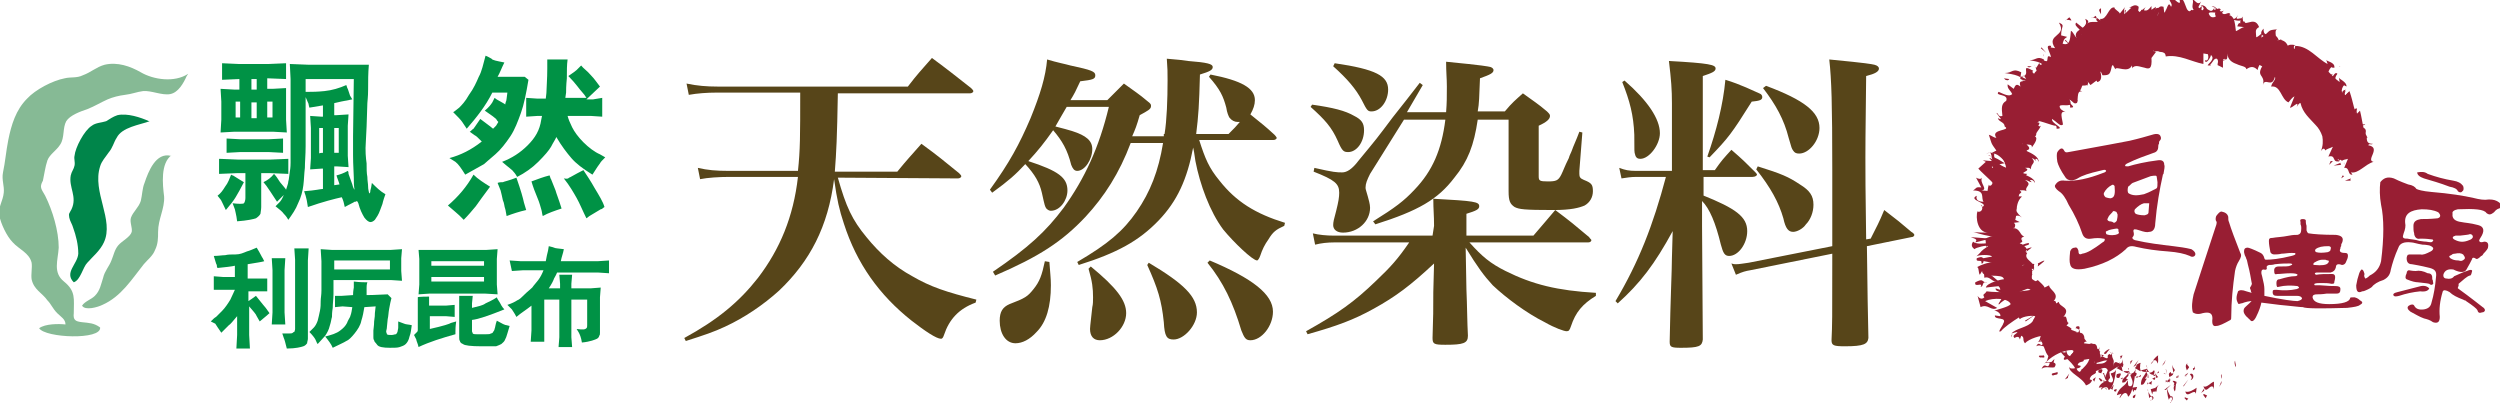<!-- Generator: Adobe Illustrator 19.0.0, SVG Export Plug-In  -->
<svg version="1.1"
	 xmlns="http://www.w3.org/2000/svg" xmlns:xlink="http://www.w3.org/1999/xlink" xmlns:a="http://ns.adobe.com/AdobeSVGViewerExtensions/3.0/"
	 x="0px" y="0px" width="332.1px" height="53.6px" viewBox="0 0 332.1 53.6" style="enable-background:new 0 0 332.1 53.6;"
	 xml:space="preserve">
<style type="text/css">
	.st0{fill:#009245;}
	.st1{fill:#86BA95;}
	.st2{fill:#00854A;}
	.st3{fill:#574519;}
	.st4{fill:#981E33;}
</style>
<defs>
</defs>
<g>
	<path class="st0" d="M29.9,24.8c0.4-0.5,0.6-1.1,0.8-1.6c0.1,0.1,0.3,0.1,0.4,0.2l0.8,0.5l0.5,0.3c-0.4,0.8-0.8,1.5-1.1,2
		c-0.3,0.5-0.7,1-1.3,1.7c-0.4-0.8-0.6-1.3-0.7-1.4L28.9,26C29.3,25.7,29.6,25.3,29.9,24.8z M29.2,21.1l2.4,0.1h4.3l2.4-0.1v2
		l-2.4-0.1h-1.2v4.5c0,0.4-0.1,0.7-0.1,0.9c-0.1,0.2-0.3,0.4-0.6,0.6c-0.3,0.1-1.1,0.3-2.5,0.4c-0.1-0.9-0.3-1.5-0.3-1.6L30.9,27
		c0.8,0.1,1.4,0.1,1.5,0c0.1-0.1,0.2-0.4,0.2-0.7V23h-1.1l-2.4,0.1V21.1z M31.1,11.9h0.7v-1.4l-2.3,0.1V8.4l2.2,0.1h4L38,8.4v2.1
		l-2.5-0.1v1.4h0.7l1.8-0.1L38,13.5v2.4l0.1,1.7l-1.8-0.1h-5.2l-1.8,0.1l0.1-1.7v-2.4l-0.1-1.7L31.1,11.9z M30.1,18.4l1.8,0.1h3.8
		l1.9-0.1v1.9l-1.9-0.1h-3.8l-1.8,0.1V18.4z M31.9,13.5h-0.6v2.1h0.6V13.5z M34.1,10.5h-0.7v1.4h0.7V10.5z M34.1,15.7v-2.1h-0.7v2.1
		H34.1z M40.6,16.8c0,1.3,0,2.1,0,2.6c0,1.2-0.1,2.1-0.1,2.9c-0.1,0.8-0.1,1.5-0.2,2.3s-0.3,1.6-0.7,2.4c-0.3,0.8-0.8,1.5-1.3,2.2
		c-0.1-0.2-0.3-0.5-0.6-0.8c-0.2-0.3-0.6-0.6-1.1-1c0.1-0.1,0.3-0.3,0.5-0.5c0.2-0.2,0.4-0.5,0.6-1l-0.9,0.9
		c-0.7-1.1-1.2-1.8-1.4-2.1L35,24.2c0.6-0.3,1-0.6,1.4-1.1c0.2,0.2,0.5,0.6,0.8,1.1c0.4,0.5,0.7,0.8,0.8,1c0.1-0.4,0.3-0.8,0.3-1.1
		c0.1-0.3,0.1-0.7,0.2-1.3s0.1-1,0.1-1.2v-2v-9.1l-0.1-2L41,8.6h5.8L49,8.6c-0.1,1.1-0.1,2.2-0.1,3.3c0,1-0.1,1.6-0.1,1.8l-0.1,3.1
		l-0.1,2c-0.1,1.2,0,2.2,0.1,2.9c0,0.7,0,1.3,0.1,1.8c0,0.5,0.1,0.9,0.1,1.3s0.1,0.6,0.1,0.7c0,0.1,0.1,0.2,0.1,0.2s0.1-0.1,0.1-0.4
		l0.1-0.4l0.1-0.6c0.6,0.6,1.1,1.1,1.8,1.5c-0.3,0.8-0.4,1.3-0.4,1.3l-0.3,0.8c-0.2,0.6-0.5,1-0.7,1.3c-0.2,0.2-0.4,0.3-0.6,0.3
		s-0.5-0.2-0.8-0.6c-0.3-0.5-0.6-1.1-0.8-1.9l-0.1-0.2l-0.1-0.1c-0.1,0.1-0.1,0.1-0.3,0.1c-0.1,0.1-0.6,0.3-1.3,0.7
		c-0.1-0.5-0.2-0.9-0.4-1.3c-0.9,0.2-2.5,0.6-4.5,1.3c-0.1-0.7-0.2-1.2-0.3-1.5l-0.2-0.6c1.5-0.1,2.2-0.3,2.5-0.3v-2.7h-0.2
		l-1.5,0.1l0.1-1.5v-4l-0.1-1.6l1.5,0.1h0.2V14c-0.6,0.1-1.2,0.2-1.8,0.3c-0.1-0.3-0.1-0.6-0.2-0.7l-0.3-0.7v-0.1
		C40.6,14.2,40.6,15.6,40.6,16.8z M36.2,13.5h-0.7v2.1h0.7V13.5z M40.9,12.2c0.1,0,0.1,0,0.2,0c0.4,0,1,0,2-0.1c1-0.1,2-0.4,2.9-0.8
		c0.1,0.2,0.1,0.4,0.2,0.5l0.3,0.9l0.3,0.5c-1.1,0.2-2,0.4-2.4,0.5v1.6h0.3l1.6-0.1l-0.1,1.5v4l0.1,1.5l-1.6-0.1h-0.3v2.5l0.7-0.1
		c-0.1-0.4-0.3-0.8-0.4-1.2c0.4-0.1,1-0.3,1.5-0.6c0.1,0.1,0.1,0.3,0.1,0.4l0.5,1.4c0.1,0.4,0.2,0.6,0.3,0.7c-0.1-0.5-0.1-1-0.1-1.6
		c0-0.6-0.1-1.6-0.1-3c0-1.4,0-2.2,0-2.5l0.1-7.6h-6.4v1.7C40.7,12.2,40.8,12.2,40.9,12.2z M42.9,20.3V17h-0.5v3.4
		C42.4,20.3,42.9,20.3,42.9,20.3z M44.4,20.3H45V17h-0.6C44.4,17,44.4,20.3,44.4,20.3z"/>
	<path class="st0" d="M62.9,23.2c0.6,0.6,1.4,1.1,2.2,1.6c-0.8,1.1-1.5,2-1.9,2.6c-0.5,0.6-1,1.2-1.6,1.8c-0.2-0.2-0.4-0.4-0.6-0.6
		c-0.2-0.2-0.7-0.6-1.5-1.3C60.9,26.1,62,24.8,62.9,23.2z M66.1,10.2h3.6l0.5,0.4c-0.3,1.8-0.6,3.3-1,4.4c-0.4,1.1-0.8,2.2-1.4,3.1
		c-0.6,0.9-1.3,1.8-2,2.4c-0.8,0.7-1.3,1.1-1.5,1.3l-2.5,1.4c-0.5-0.8-0.9-1.4-1.3-1.7L59.7,21c1.5-0.4,2.9-1.1,4.3-2.2
		c-0.5-0.5-0.8-0.8-0.9-0.8l-0.7-0.5c0.2-0.1,0.3-0.3,0.5-0.4c0.1-0.1,0.4-0.6,0.9-1.3c0.5,0.4,1.1,0.8,1.7,1.3
		c0.2-0.2,0.4-0.4,0.4-0.4l0.3-0.5c-0.1-0.1-0.2-0.2-0.3-0.4c-0.1-0.1-0.6-0.5-1.5-1.1c0.6-0.5,0.8-0.8,1-1.1l0.3-0.6
		c0.1,0.1,0.4,0.3,0.8,0.5c0.3,0.2,0.6,0.3,0.6,0.4c0-0.1,0.1-0.3,0.1-0.4c0.1-0.1,0.1-0.6,0.2-1.2h-2c-0.9,1.8-2.1,3.3-3.4,4.8
		c-0.2-0.3-0.4-0.6-0.6-0.9c-0.2-0.3-0.6-0.7-1.2-1.3c0.2-0.1,0.4-0.3,0.8-0.6c0.3-0.3,0.8-0.8,1.3-1.7c0.6-0.8,1-1.7,1.3-2.4
		c0.4-0.7,0.6-1.7,0.9-2.8c0.3,0.1,0.6,0.3,0.8,0.4C65.4,8,66,8.1,67,8.3C66.6,9.1,66.4,9.7,66.1,10.2z M66.8,24.2
		c0.2-0.1,0.8-0.2,1.8-0.6c0.6,1.7,0.9,2.8,1,3.3l0.3,1c-0.9,0.2-1.8,0.5-2.6,0.8c-0.1-0.4-0.1-0.7-0.2-1C67,27.5,67,27,66.8,26.6
		c-0.1-0.5-0.2-0.9-0.3-1.3l-0.4-1C66.3,24.2,66.6,24.2,66.8,24.2z M71.4,15.4l-1.5,0.1V13l1.5,0.1h1.1c0-0.2,0.1-0.6,0.1-1.1
		s0.1-1.5,0.1-2.9V7.9c0.2,0,0.6,0,1.1,0c0.6,0,1.1,0,1.6,0c-0.1,0.7-0.1,1.5-0.1,2.5c-0.1,1-0.1,1.6-0.1,1.9L75.1,13h2.8
		c-0.1-0.2-0.4-0.6-0.6-0.8c-0.3-0.3-0.8-1.1-1.8-2.1c0.6-0.4,1-0.7,1.1-0.8l0.6-0.6c0.3,0.4,0.8,0.7,1.3,1.3c0.5,0.5,0.8,1,1.2,1.5
		c-0.6,0.6-1.2,1.1-1.8,1.7h0.9L80,13v2.5l-1.5-0.1h-3.1c0.1,0.4,0.3,0.9,0.6,1.5c0.3,0.6,0.8,1.3,1.5,2s1.5,1.3,2.2,1.6l0.7,0.4
		c-0.4,0.4-0.6,0.6-0.7,0.8c-0.1,0.1-0.5,0.7-1,1.5c-1.3-0.8-2.2-1.5-2.8-2.2c-0.6-0.7-1.3-1.6-2-2.8c-0.1,0.3-0.4,0.7-0.7,1.3
		c-0.3,0.5-0.8,1.1-1.7,2c-0.8,0.8-1.8,1.5-2.8,2c-0.1-0.2-0.3-0.5-0.5-0.7c-0.1-0.2-0.7-0.6-1.5-1.3c1.3-0.5,2.4-1.2,3.4-2.2
		s1.6-2,1.8-3.4l0.1-0.5L71.4,15.4L71.4,15.4z M73,23.3c0.1,0.2,0.1,0.4,0.2,0.5l0.6,1.5c0.1,0.4,0.4,1.1,0.8,2.4
		c-0.9,0.3-1.8,0.6-2.5,1c-0.1-0.3-0.1-0.6-0.2-0.9c-0.1-0.3-0.2-0.8-0.5-1.5c-0.3-0.7-0.6-1.5-0.8-2.2C71.4,23.8,72.2,23.5,73,23.3
		z M75.6,23.6c0.1,0,0.7-0.4,1.9-1c0.4,0.6,1,1.5,1.5,2.4c0.6,1,1.1,1.8,1.3,2.5c-0.2,0.1-0.3,0.3-0.5,0.3l-1.5,0.9L77.9,29
		c-0.5-1-0.9-2-1.3-2.7c-0.4-0.7-0.9-1.6-1.7-2.6C75.4,23.8,75.5,23.7,75.6,23.6z"/>
	<path class="st0" d="M28.7,42.1c0.1-0.1,0.4-0.4,0.8-0.8c0.4-0.4,0.8-1,1.1-1.5c0.3-0.6,0.4-0.9,0.6-1.3h-1.5h-1.3v-1.8l1.3,0.1
		h1.5v-1.5c-0.4,0.1-1.3,0.2-2.3,0.3c-0.1-0.1-0.1-0.3-0.1-0.4c-0.1-0.1-0.2-0.6-0.4-1.2c0.6,0,1.1-0.1,1.5-0.1
		c0.4-0.1,0.8-0.1,1.4-0.1s1-0.2,1.5-0.4c0.4-0.1,0.8-0.3,1.3-0.5c0.5,0.8,0.7,1.3,0.8,1.4l0.2,0.4c-0.3,0.1-1,0.2-2.2,0.4V37h1.5
		h1.1v1.7h-1.1h-1.4V40c0.3-0.2,0.6-0.4,1-0.7c0.8,1,1.2,1.5,1.3,1.6l0.5,0.7c-0.2,0.2-0.7,0.6-1.3,1.1c-0.1-0.2-0.3-0.5-0.4-0.7
		c-0.1-0.3-0.5-0.7-1-1.3v3.8l0.1,1.8h-1.8l0.1-1.8V42c-0.6,0.7-0.9,1.1-1.1,1.2l-1,1c-0.4-0.6-0.7-1-0.8-1.2L28,42.7
		C28.3,42.4,28.5,42.2,28.7,42.1z M37.9,34.3l-0.1,1.6v5.6l0.1,1.6h-1.8l0.1-1.6v-5.6l-0.1-1.6H37.9z M38.3,44.3
		c0.3,0,0.5,0,0.6-0.1c0.1-0.1,0.1-0.1,0.2-0.1c0-0.1,0.1-0.2,0.1-0.4v-9.2l-0.1-1.5H41l-0.1,1.6v10.4c0,0.2-0.1,0.4-0.1,0.6
		c-0.1,0.1-0.2,0.3-0.5,0.4c-0.3,0.1-1,0.3-2.2,0.3c-0.2-0.8-0.3-1.2-0.4-1.4l-0.2-0.6C37.8,44.3,38,44.3,38.3,44.3z"/>
	<path class="st0" d="M41.7,43.5c0.2-0.2,0.4-0.6,0.5-0.9c0.1-0.4,0.2-0.8,0.3-1.3c0.1-0.5,0.1-0.9,0.1-1.3c0-0.4,0.1-0.8,0.1-1.4
		v-0.8v-3.1l-0.1-1.6l1.5,0.1h7.8l1.5-0.1l-0.1,1.2V36l0.1,1.3l-1.5-0.1h-7.6c0,0.5,0,1.1,0,1.8c0,0.7-0.1,1.3-0.1,1.9
		c-0.1,0.6-0.1,1-0.1,1.2c-0.1,0.3-0.1,0.6-0.3,1.2c-0.1,0.5-0.4,1-0.6,1.3c-0.3,0.3-0.6,0.7-1,1.1c-0.1-0.1-0.2-0.4-0.3-0.6
		c-0.1-0.2-0.4-0.6-0.8-1C41.3,43.9,41.5,43.7,41.7,43.5z M45.5,40.7l-1,0.1v-1.5h0.9l1.5-0.1c0-0.6,0.1-0.9,0.1-1v-0.8
		c0.8,0.1,1.5,0.1,1.8,0.1c-0.1,0.3-0.1,0.6-0.1,0.7s0,0.3,0,0.5v0.5c1.2,0,2.2-0.1,2.8-0.1l0.5,0.5c-0.1,0.4-0.2,0.8-0.3,1.4
		c-0.1,0.5-0.1,1-0.2,1.4l-0.1,1c0,0.3-0.1,0.5-0.1,0.6c0,0.2,0.1,0.3,0.1,0.4c0.1,0.1,0.3,0.1,0.6,0.1c0.3,0,0.4-0.1,0.6-0.1
		c0.1-0.1,0.1-0.1,0.2-0.3c0-0.1,0.1-0.4,0.1-0.6c0-0.3,0-0.4,0-0.5v-0.3c0.3,0.1,0.5,0.2,0.8,0.3c0.2,0.1,0.6,0.1,1,0.2
		c-0.1,0.6-0.1,1-0.3,1.5c-0.1,0.5-0.3,0.8-0.5,1c-0.2,0.2-0.5,0.3-0.8,0.4s-0.7,0.1-1.3,0.1c-0.9,0-1.5-0.1-1.7-0.4
		s-0.4-0.4-0.4-0.6c-0.1-0.1-0.1-0.3-0.1-0.4c0-0.1,0-0.2,0-0.3c0-0.1,0-0.3,0-0.6c0-0.2,0.1-0.6,0.1-1.2c0.1-0.6,0.1-0.9,0.1-1.1
		l0.1-0.9l-1.5,0.1c-0.1,0.6-0.2,1.2-0.4,1.8c-0.1,0.6-0.5,1.2-0.9,1.7c-0.4,0.5-0.8,0.9-1.1,1c-0.3,0.2-1,0.5-1.8,0.9
		c-0.2-0.5-0.6-1-1-1.5c0.8-0.2,1.5-0.4,2-0.8c0.4-0.3,0.7-0.6,0.9-1c0.1-0.3,0.3-0.6,0.4-0.8c0.1-0.3,0.2-0.6,0.2-0.7l0.1-0.6
		L45.5,40.7z M51.8,35.8v-1.2h-7.4v1.2H51.8z"/>
	<path class="st0" d="M57,39.4v0.8v0.4h2.2l1.2-0.1v1.6l-1.2-0.1h-2.1v1.7c1.8-0.4,2.7-0.7,2.8-0.8l0.7-0.2
		c-0.1,0.7-0.1,1.1-0.1,1.4v0.3c-1.8,0.5-3.4,1-4.9,1.7c-0.1-0.5-0.3-0.8-0.3-1l-0.3-0.6c0.2-0.2,0.3-0.3,0.4-0.4
		c0.1-0.1,0.1-0.2,0.1-0.3v-3.5v-0.8C55.4,39.4,57,39.4,57,39.4z M57.2,33.2h7.4l1.5-0.1L66,34.4v3.4l0.1,1.3L64.4,39h-7.3l-1.5,0.1
		l0.1-1.3v-3.4l-0.1-1.2H57.2z M64.3,34.7h-7v0.6h7V34.7z M64.3,36.8h-7v0.6h7V36.8z M64.5,40.3c0.4-0.2,0.9-0.4,1.5-0.8
		c0.1,0.3,0.3,0.5,0.4,0.7s0.3,0.6,0.6,0.9c-2,0.8-3.4,1.3-4.3,1.4V44c0,0.1,0.1,0.2,0.1,0.3c0.1,0.1,0.3,0.1,0.5,0.1
		c0.2,0,0.6,0,1.3,0c0.3,0,0.5,0,0.6-0.1c0.1,0,0.3-0.1,0.3-0.2c0.1-0.1,0.2-0.3,0.2-0.4c0.1-0.2,0.1-0.6,0.3-1.1
		c0.7,0.4,1.1,0.6,1.3,0.6l0.4,0.1c-0.1,0.3-0.2,0.7-0.3,1c-0.1,0.4-0.2,0.6-0.3,0.8c-0.1,0.3-0.3,0.4-0.5,0.6
		c-0.2,0.1-0.4,0.2-0.7,0.3C65.7,46,65.3,46,64.9,46h-1c-1.3,0-2.2-0.1-2.4-0.3c-0.3-0.1-0.4-0.3-0.4-0.4C61,45.2,61,45,61,44.8
		v-4.5v-1h1.8l-0.1,1v0.6C63.5,40.7,64.1,40.6,64.5,40.3z"/>
	<path class="st0" d="M67.7,34.6l1.5,0.1h3.3c0.1-0.6,0.2-1,0.3-1.4l0.1-0.6c0.3,0.1,0.5,0.1,0.7,0.2c0.2,0.1,0.6,0.1,1.3,0.2
		c-0.1,0.6-0.3,1-0.4,1.6h4.9l1.5-0.1v1.7l-1.5-0.1h-5.4c-0.1,0.3-0.3,0.6-0.4,0.8c-0.1,0.3-0.3,0.7-0.7,1.3h1.5v-0.6l-0.1-1.2H76
		l-0.1,1.2v0.6h2.6l1.3-0.1l-0.1,1.3v4.7c0,0.2,0,0.3-0.1,0.4c0,0.1-0.1,0.3-0.3,0.4c-0.2,0.1-0.9,0.4-2,0.5
		c-0.1-0.7-0.3-1.1-0.4-1.3l-0.3-0.5c0.8,0.1,1.1,0.1,1.3-0.1c0.1-0.1,0.1-0.2,0.1-0.4v-3.4h-2.1v5l0.1,1.3h-1.8l0.1-1.3v-5h-2v4.4
		v1.2h-1.8l0.1-1.5v-3.3c-0.9,0.7-1.4,1-1.5,1.1l-0.5,0.4c-0.3-0.6-0.5-0.8-0.6-1l-0.6-0.6c0.6-0.2,1-0.4,1.3-0.6
		c0.3-0.1,0.6-0.4,1-0.8c0.4-0.4,0.7-0.6,1-0.9c0.2-0.3,0.5-0.6,0.8-1c0.3-0.4,0.5-0.8,0.7-1.3h-2.7l-1.5,0.1L67.7,34.6L67.7,34.6z"
		/>
</g>
<g>
	<path class="st1" d="M25,9.8c-1.8,1.2-4.6,0.8-6.3-0.2c-1.4-0.8-3.1-1.4-4.8-1c-1.1,0.3-1.8,1-2.9,1.4c-0.8,0.4-1.6,0.2-2.4,0.4
		c-1.6,0.3-3.9,1.5-5,2.7c-1.5,1.5-2.1,3.5-2.5,5.5c-0.3,1.5-0.4,2.9-0.7,4.3c-0.2,1,0.2,1.8,0.1,2.7c-0.1,1.1-0.8,2-0.6,3
		c0.2,1.1,1,2.8,1.8,3.6c0.8,0.9,2.2,1.4,2.5,2.7c0.1,0.7-0.1,1.5,0,2.2c0.3,1.4,1.4,1.8,2.1,2.8C6.8,40.4,7,41,7.6,41.6
		c0.5,0.5,1.1,0.8,1.1,1.5c-0.9-0.1-2.7-0.1-3.5,0.5c0.8,1.3,8.3,1.6,8.1-0.1c-0.8-0.6-1.5-0.6-2.4-0.7s-1.2-0.3-1.1-1.2
		c0-1.9,0.3-2.9-1.3-4.2c-1.5-1.2-0.8-2.8-0.7-4.5C7.8,30.7,7,28,6,26c-0.5-0.9-0.8-1.1-0.3-2c0.2-0.9,0.3-1.8,0.6-2.7
		c0.3-0.8,1.2-1.3,1.7-2.1c0.6-0.9,0.3-2.2,0.8-3.1c0.5-0.8,1.9-1.3,2.8-1.6c1-0.4,1.8-0.9,2.7-1.3c0.7-0.3,1.5-0.5,2.3-0.6
		c0.9-0.1,1.6-0.4,2.4-0.5c1.1-0.1,2.5,0.6,3.6,0.4s1.8-1.5,2.2-2.4"/>
	<path class="st2" d="M19.9,16.1c-1.4,0.5-3.7,0.8-4.4,2.2c-0.4,0.6-0.5,1.3-1.1,2c-0.4,0.6-0.9,1.1-1.1,1.8
		c-1.1,3.4,1.9,7.1,0.5,10.1c-0.5,1.1-1.5,1.9-2.2,2.7c-0.6,0.6-0.9,2.3-1.8,2.6c-1.3-1.3,0.5-2.4,0.6-3.8c0-1.2-0.3-2.4-0.7-3.5
		c-0.1-0.4-0.4-0.8-0.5-1.3c-0.1-0.6,0-0.5,0.3-1.1c0.8-1.7-0.4-2.9-0.1-4.5c0.1-0.5,0.4-0.8,0.5-1.3c0.1-0.5-0.1-0.9,0-1.3
		c0.1-1.1,1.3-3.4,2.3-4c0.5-0.4,1.3-0.4,1.9-0.6c0.5-0.3,0.9-0.6,1.5-0.8c1.3-0.3,3.1,0.3,4.2,0.8"/>
	<path class="st1" d="M22.8,20.6c-1.5,1.1-1.2,3.9-1,5.5c0.1,1.6-0.8,3-0.8,4.7c0,0.8,0,1.6-0.4,2.4c-0.3,0.8-1,1.3-1.5,1.9
		c-1.6,2-3,4.3-5.5,5.4c-0.6,0.3-2.3,0.8-2.7,0.1c0.4-0.6,1.2-0.8,1.7-1.3c0.7-0.7,0.8-1.5,1.1-2.4c0.2-0.9,0.8-1.5,1.1-2.3
		c0.3-0.7,0.4-1.4,0.9-2c0.5-0.6,1.6-1.1,1.8-1.8c0.1-0.6-0.3-1.3-0.1-1.9c0.3-0.8,1-1.3,1.3-2.2c0.2-0.8,0.2-1.7,0.5-2.4
		c0.5-1.5,1.5-4.1,3.5-3.6"/>
</g>
<g>
	<path class="st3" d="M111.3,23.6c1.1,3.9,1.9,5.6,3.8,7.9c1.7,2.1,3.7,3.9,6.1,5.2c2.4,1.4,4.5,2.1,8.5,3.1l-0.1,0.4
		c-2.2,0.8-3.5,2.2-4.2,4.3c-0.1,0.3-0.2,0.5-0.4,0.5c-0.6,0-2.1-1-3.9-2.4c-4.3-3.4-7.3-7.6-9-12.9c-0.6-1.8-0.9-3.1-1.3-5.9
		c-0.8,6.3-3.2,10.9-7.3,14.8c-2.1,1.9-4.6,3.6-7.2,4.8c-1.5,0.7-2.7,1.1-5.2,1.9l-0.2-0.4c4.4-2.4,7.3-4.8,9.8-8
		c2.9-3.8,4.7-8.1,5.3-13.4h-9.1c-1.4,0-2.9,0.1-3.9,0.3l-0.3-1.5c1.3,0.3,2.4,0.4,4.1,0.4h9.2c0.3-2.8,0.3-4.6,0.3-10.4H95.2
		c-1.3,0-2.6,0.1-3.7,0.3l-0.3-1.5c1.4,0.3,2.7,0.4,4.1,0.4h25.3c1.3-1.7,1.8-2.2,3.2-3.8c2.3,1.7,2.9,2.2,5.2,4
		c0.1,0.1,0.3,0.3,0.3,0.4c0,0.1-0.1,0.3-0.5,0.3h-17.5c-0.1,5.9-0.2,7.8-0.4,10.4h8.3c1.3-1.6,1.8-2.1,3.2-3.7
		c2.2,1.6,2.9,2.2,5,3.9c0.1,0.1,0.3,0.3,0.3,0.4c0,0.1-0.1,0.3-0.5,0.3L111.3,23.6L111.3,23.6z"/>
	<path class="st3" d="M154.7,17.8c0.3-1.8,0.4-4.6,0.4-7.1c0-1.1,0-1.6-0.1-2.9c1.3,0.1,2.2,0.2,2.8,0.3c2.6,0.2,3.3,0.4,3.3,0.8
		c0,0.4-0.4,0.6-1.7,1c-0.1,4-0.2,5.5-0.5,7.9h4.3c0.8-0.8,1-1,1.5-1.6c-0.1,0-0.2,0-0.3,0c-0.4,0-0.8-0.2-1.1-0.6
		c-0.1-0.2-0.3-0.6-0.4-1.3c-0.4-1.5-0.8-2.4-2.3-4.1l0.2-0.3c4.1,0.8,5.9,1.8,5.9,3.4c0,0.6-0.2,1.2-0.6,1.9
		c1.6,1.3,1.9,1.5,3.2,2.7c0.2,0.2,0.3,0.4,0.3,0.4c0,0.1-0.1,0.3-0.5,0.3h-9.8c0.8,2.5,1.3,3.7,2.7,5.4c2.2,2.8,4.8,4.4,8.7,5.6
		l-0.1,0.4c-1.1,0.5-1.5,0.8-2.1,1.8c-0.5,0.7-0.8,1.3-1.1,2.2c-0.1,0.3-0.3,0.6-0.4,0.6c-0.6,0-3.1-2.4-4.5-4.1
		c-1.8-2.4-3.1-6-3.7-9.1c-0.1-0.5-0.1-0.9-0.3-1.8c-0.8,4.2-2.1,7.1-4.6,9.7c-2.6,2.7-5.5,4.3-10.6,5.9l-0.2-0.4
		c4.1-2.4,6.1-4.1,7.9-6.7c1.8-2.6,2.9-5.4,3.5-9.1h-4.3c-1.5,4-3.5,7.1-6,9.8c-3.1,3.3-6.2,5.3-12,7.8l-0.3-0.5
		c4.7-3.2,7-5.3,9.4-8.5c2.8-3.9,4.7-8,6-13.4h-5.6c-0.6,1-0.8,1.4-1.5,2.6c1.2,0.3,1.5,0.4,2.2,0.6c1.9,0.6,2.7,1.3,2.7,2.4
		c0,1.4-1,2.9-2,2.9c-0.4,0-0.6-0.3-0.8-0.8c-0.5-2-1.2-3.2-2.4-4.6c-1.2,1.7-2,2.7-3.3,4.1c4,1.3,5.2,2.2,5.2,3.9
		c0,1.3-1,2.7-2.2,2.7c-0.2,0-0.4-0.1-0.6-0.3c-0.2-0.3-0.2-0.3-0.6-2.1c-0.3-1.3-0.9-2.4-2.2-3.8c-1.3,1.4-2.2,2.2-4.4,3.8
		l-0.3-0.4c2.6-3.6,3.9-6,5.4-9.5c1.3-3.2,2-5.5,2.2-7.8c1.3,0.4,2.4,0.6,3.1,0.8c2.8,0.6,3.3,0.8,3.3,1.3s-0.3,0.6-2,0.8
		c-0.6,1.3-0.8,1.7-1.3,2.5h4.9c1-1,1.3-1.3,2.2-2.2c1.5,1.1,1.9,1.3,3.2,2.4c0.4,0.3,0.4,0.4,0.4,0.6c0,0.4-0.4,0.6-1.5,1.2
		c-0.4,1.4-0.6,1.9-1,2.8h4.2V17.8z M139.4,34.8c0.1,1.5,0.2,2.1,0.2,3.1c0,2.8-0.6,4.9-1.9,6.2c-0.9,1-1.9,1.5-2.8,1.5
		c-1.3,0-2.1-1.3-2.1-3c0-1.2,0.4-1.8,1.3-2.2c2.1-0.8,2.4-1,3.2-2c0.8-1,1.1-1.8,1.5-3.7L139.4,34.8z M144.9,35.4
		c3.4,2.8,4.7,4.5,4.7,6.2c0,1.8-1.7,3.6-3.5,3.6c-0.8,0-1.3-0.5-1.3-1.5c0-0.2,0-0.2,0.3-2.9c0.1-0.4,0.1-0.8,0.1-1.3
		c0-1.2-0.1-2.1-0.6-3.8L144.9,35.4z M152.6,34.9c4.7,2.8,6.4,4.5,6.4,6.6c0,1.7-1.7,3.6-3.1,3.6c-0.9,0-1.2-0.4-1.3-2.3
		c-0.3-2.9-0.8-4.5-2.2-7.6L152.6,34.9z M160.7,34.6c5.7,2.4,8.4,4.5,8.4,6.8c0,1.9-1.5,3.8-3,3.8c-0.6,0-0.8-0.3-1.2-1.3
		c-1.1-3.7-2.4-6.4-4.5-9L160.7,34.6z"/>
	<path class="st3" d="M190.5,30c0-1.5-0.1-2.1-0.1-3.6c5.5,0.3,6.1,0.4,6.1,1c0,0.4-0.4,0.6-1.7,1v2.9h8.9c1.3-1.5,1.7-2,2.9-3.4
		c2,1.5,2.6,2,4.5,3.6c0.1,0.2,0.3,0.3,0.3,0.4s-0.1,0.3-0.4,0.3h-15.8c1.7,1.9,2.8,2.8,4.8,3.8c3.6,1.8,6.9,2.6,12,2.9v0.4
		c-1.8,1.1-2.7,2.2-3.3,4c-0.2,0.6-0.3,0.7-0.6,0.7c-0.3,0-1.5-0.4-2.9-1.2c-2.4-1.2-5.1-3.2-6.9-4.9c-1.2-1.3-2-2.4-3.6-5l0.1,5.5
		c0.1,2.3,0.1,4.4,0.2,6.2c0,1-0.6,1.2-3,1.2c-1.5,0-1.7-0.1-1.7-0.9c0.1-3.3,0.1-3.3,0.1-6.1l0.1-3.8c-3.1,2.9-5.1,4.4-8,6
		c-2.7,1.5-4.9,2.3-8.8,3.4l-0.2-0.4c4.3-2.4,6.4-3.9,9.3-6.7c1.9-1.8,2.9-2.9,4.4-5.1h-9.9c-1,0-1.8,0.1-2.6,0.3l-0.3-1.5
		c0.8,0.2,1.8,0.3,2.8,0.3h13.1L190.5,30L190.5,30z M174.3,13.9c2.8,0.4,4.4,0.8,5.6,1.5c1,0.5,1.3,1,1.3,1.9c0,1.6-1,2.9-2.1,2.9
		c-0.6,0-0.8-0.1-1.4-1.5c-0.8-1.8-1.7-2.8-3.6-4.5L174.3,13.9z M182,23.1c-0.4,0.8-0.6,1.3-0.6,1.8c0,0.2,0,0.2,0.3,1.2
		c0.1,0.4,0.3,1,0.3,1.5c0,1.8-1.6,3.3-3.6,3.3c-0.8,0-1.3-0.4-1.3-1c0-0.4,0.1-0.8,0.4-1.9c0.3-1.2,0.4-1.8,0.4-2.4
		c0-1.2-0.6-1.7-3.4-2.8l0.1-0.5c2.6,0.6,3,0.6,3.7,0.6c0.6,0,1.3-0.4,2.2-1.6c2.4-2.9,2.4-2.9,4.5-5.7c1.9-2.4,1.9-2.4,3.6-4.6
		l0.4,0.3l-2.1,3.6h5.2c0.1-1.3,0.1-2,0.1-3.4c0-1.1-0.1-1.9-0.1-3.3c5.1,0.5,5.4,0.6,5.9,0.7c0.3,0.1,0.4,0.3,0.4,0.4
		c0,0.4-0.4,0.6-1.8,1.1c-0.1,2.5-0.1,3.3-0.3,4.4h3.6c1-1.2,1.4-1.5,2.4-2.4c1.5,1.1,1.9,1.3,3.2,2.4c0.3,0.3,0.4,0.4,0.4,0.6
		c0,0.4-0.4,0.8-1.5,1.3v6.7c0,0.6,0.1,0.7,1.2,0.7s1.4-0.1,1.8-0.9c0.3-0.6,0.4-1,1-2.2c0.1-0.4,0.3-0.7,0.4-1
		c0.2-0.6,0.6-1.4,1-2.5l0.4,0.1l-0.4,5.1c0,0.1,0,0.3,0,0.4c0,0.4,0.1,0.6,0.6,0.8c1,0.4,1.2,0.6,1.2,1.5c0,0.8-0.4,1.5-1.1,1.9
		c-0.7,0.3-1.8,0.6-4.1,0.6c-4,0-4.6-0.1-5.2-0.4c-0.6-0.4-0.8-0.8-0.8-2.1c0-0.3,0-0.4,0-0.5v-9h-4.1c-0.5,3.4-1.3,5.5-3.1,7.7
		c-2.2,2.9-4.8,4.4-10.5,6.2l-0.3-0.4c2.9-1.8,4.1-2.7,5.5-4.2c2.4-2.5,3.6-5.3,4.1-9.3h-5.5L182,23.1z M177.3,8.4
		c5.5,0.8,7.1,1.7,7.1,3.5c0,1.5-1,2.9-2.2,2.9c-0.5,0-0.6-0.1-1.3-1.5c-0.8-1.5-1.9-2.8-3.8-4.5L177.3,8.4z"/>
	<path class="st3" d="M226.1,25.9c4.5,1.8,6,2.9,6,4.8c0,1.7-1.2,3.3-2.4,3.3c-0.6,0-0.8-0.4-1.1-1.5c-0.7-2.9-1.5-4.8-2.5-5.8v3.3
		l0.1,15.1c-0.1,0.9-0.5,1.1-2.9,1.1c-1.3,0-1.5-0.1-1.5-0.8c0.1-5.7,0.3-9.5,0.3-11.2l0.1-3.5c-2.4,4.4-4.3,6.9-7.3,9.6l-0.3-0.3
		c3.1-5.2,5-10.1,6.7-16.5h-3.9c-0.8,0-1.3,0.1-2,0.2l-0.3-1.4c0.8,0.3,1.3,0.4,2.2,0.4h4.8v-9c0-1.8-0.1-3.1-0.4-5.6
		c5.4,0.3,6.2,0.5,6.2,1c0,0.4-0.5,0.6-1.7,1v12.5h1.6c0.9-1.3,1.2-1.6,2.2-2.7c1.5,1.3,1.8,1.6,3.1,2.9c0.1,0.1,0.3,0.3,0.3,0.4
		c0,0.1-0.2,0.3-0.6,0.3h-6.5v2.5H226.1z M215.8,10.7c3.1,2.7,4.7,5.1,4.7,7c0,1.5-1.4,3.4-2.6,3.4c-0.3,0-0.6-0.1-0.7-0.6
		c-0.1-0.3-0.1-0.3-0.1-2.6c-0.1-2.6-0.6-4.5-1.6-7L215.8,10.7z M226.8,20.8c1.2-3.4,2.1-6.9,2.4-10.2c2,0.6,3.8,1.5,4.5,1.8
		c0.3,0.1,0.4,0.3,0.4,0.5c0,0.4-0.4,0.5-1.4,0.6c-2.7,4.3-3.1,4.8-5.6,7.4L226.8,20.8z M248.5,31.7c0.8-1.6,1.1-2.1,1.8-3.8
		c1.7,1.3,2.2,1.7,3.6,2.9c0.2,0.1,0.4,0.3,0.4,0.4c0,0.1-0.1,0.3-0.4,0.3l-5.9,1.2c0.1,7.6,0.1,7.6,0.2,12.2
		c-0.1,0.8-0.6,1.1-3.1,1.1c-1.5,0-1.8-0.1-1.8-0.8c0.1-2.3,0.1-2.3,0.1-11.5l-10.9,2.2c-0.6,0.1-1,0.2-1.9,0.6l-0.6-1.5
		c0.3,0.1,0.4,0.1,0.6,0.1c0.5,0,0.9-0.1,1.7-0.2l11.1-2.2v-4.4v-5.7c0-8.9-0.1-12-0.4-14.7c5.2,0.5,5.5,0.6,6,0.7
		c0.4,0.1,0.6,0.3,0.6,0.5c0,0.4-0.5,0.7-1.7,1c-0.1,9-0.1,9-0.1,10.8c0,2.7,0,3.6,0.1,10.9L248.5,31.7z M233.5,22.1
		c3.2,1,4.1,1.4,5.6,2.4c1.3,0.8,1.8,1.5,1.8,2.7c0,1-0.4,2-1,2.6c-0.4,0.6-1.2,1-1.7,1c-0.6,0-1-0.4-1.3-1.8
		c-0.6-2.1-1.7-4.1-3.6-6.5L233.5,22.1z M234.6,11.4c5.1,1.9,7.1,3.5,7.1,5.6c0,1.7-1.4,3.4-2.7,3.4c-0.4,0-0.6-0.1-0.8-0.4
		c-0.2-0.3-0.2-0.3-0.6-1.7c-0.6-2.4-1.7-4.4-3.4-6.6L234.6,11.4z"/>
</g>
<g>
	<g>
		<path class="st4" d="M295.1,50.3c0.1,0,0-0.5,0-0.6C294.9,49.9,295.2,50.4,295.1,50.3z"/>
		<polygon class="st4" points="292.8,51.9 292.8,51.6 292.4,52.2 		"/>
		<path class="st4" d="M290.3,52c0.2,0.9,0.9-0.1,1.3,0.1l0.1,0.2l0.1-0.8C291.4,51.8,290.7,52.2,290.3,52z"/>
		<path class="st4" d="M289.1,50c0.1,0.3-0.3,0.3,0.3,0.1c0-0.1,0-0.1-0.1-0.1C289.3,50,289.2,50,289.1,50z"/>
		<path class="st4" d="M289.3,50C289.6,50,289.2,49.7,289.3,50L289.3,50z"/>
		<path class="st4" d="M288.2,50.1l0.4-0.3c-0.1-0.2-0.3-0.3-0.2-0.4C288,49.6,288.1,49.8,288.2,50.1z"/>
		<path class="st4" d="M287.9,50.8l0.2-0.1C288,50.6,287.9,50.5,287.9,50.8z"/>
		<path class="st4" d="M288.4,50.4l-0.4,0.2c0,0.1,0,0.4,0.1-0.1C288.2,50.8,288.2,50.6,288.4,50.4z"/>
		<path class="st4" d="M288.6,50.6c0.1,0.2,0.4,0.3,0.1,0.6C289.3,51.1,289.2,50.5,288.6,50.6z"/>
		<path class="st4" d="M290.2,52.9l0.3,0.3l0.2-0.3C290.5,53,290.2,52.6,290.2,52.9z"/>
		<path class="st4" d="M286.4,49.4c-0.1,0.2,0,0.6,0,0.8l0.3-0.1C286.5,49.9,286.3,49.7,286.4,49.4z"/>
		<path class="st4" d="M286.3,50.1l-0.4,0.2C286.3,50.6,286.3,50.4,286.3,50.1z"/>
		<polygon class="st4" points="287.7,51.8 288.4,51.1 287.5,51.8 		"/>
		<polygon class="st4" points="285.1,49.1 285.4,48.7 284.9,49.3 		"/>
		<path class="st4" d="M284.2,49c0.2-0.3,0-0.6,0.2-0.8c-0.2,0-0.5,0.2-0.8,0.4C284,48.5,284.1,48.5,284.2,49z"/>
		<path class="st4" d="M283.3,48.8c0.1-0.1,0.3-0.1,0.4-0.3C283.5,48.6,283.5,48.7,283.3,48.8z"/>
		<path class="st4" d="M285.4,50.2c0-0.1,0-0.4-0.1-0.6v0.6H285.4z"/>
		<path class="st4" d="M285.2,50.1L285.2,50.1c-0.1-0.1-0.3-0.1-0.3-0.1C285,50.1,285.1,50.1,285.2,50.1z"/>
		<path class="st4" d="M285.4,50.2L285.4,50.2C285.4,50.2,285.4,50.3,285.4,50.2z"/>
		<path class="st4" d="M286.8,51.1c-0.3,0.3-0.8,0.5-0.4,1C286.6,51.8,286.4,51.5,286.8,51.1z"/>
		<path class="st4" d="M285.4,50.9l0.4,0.2c0-0.1,0-0.3,0.1-0.5L285.4,50.9z"/>
		<polygon class="st4" points="285.2,51.1 285.4,50.9 285.3,50.8 		"/>
		<path class="st4" d="M283.7,49.5c-0.2,0.1-0.4,0.1-0.6,0.1c0.1,0.1,0.4,0.3,0.6,0.4C283.7,49.9,284,49.6,283.7,49.5z"/>
		<path class="st4" d="M284.4,49.9L284.4,49.9C284.4,50,284.4,50,284.4,49.9z"/>
		<polygon class="st4" points="281.2,48.9 281.2,49 281.3,48.9 		"/>
		<path class="st4" d="M283.7,50.1c0.1,0.1,0.3,0.1,0.4-0.1C284,50,283.8,50,283.7,50.1C283.6,50.1,283.6,50.1,283.7,50.1z"/>
		<path class="st4" d="M282.7,48.9c0,0.1,0.1,0.3,0.1,0.3C282.8,49.1,282.8,48.8,282.7,48.9z"/>
		<path class="st4" d="M284.4,49.8L284.4,49.8C284.4,49.7,284.4,49.7,284.4,49.8z"/>
		<path class="st4" d="M284.4,49.8c-0.1,0.1-0.2,0.1-0.3,0.3c0.1,0,0.2-0.1,0.3-0.1C284.4,49.9,284.4,49.8,284.4,49.8z"/>
		<path class="st4" d="M279.1,51.8c0.3-0.4,0.9-0.6,1,0c0.6-0.1,0.9-1.8,1-2.7c-0.1,0.2-0.2,0.4-0.7,0.5c0,0.3,0.6,0.9,0.1,1.2
			c-0.6,0-0.4-0.3-0.4-0.7c-0.1,0.7-1,0.5-1.3,1.4l0.6-0.1C279.3,51.4,279.1,51.5,279.1,51.8z"/>
		<path class="st4" d="M281.9,49.3h0.1c-0.1-0.1-0.1-0.4-0.2-0.8c-0.4,0.1-0.5,0.3-0.6,0.4L281.9,49.3L281.9,49.3z"/>
		<path class="st4" d="M282.7,49.6c-0.3,0.5-0.8,0.6-0.8,1.2c0.5,0.1,0.5-0.3,0.8-0.4C282,50.2,283,50.1,282.7,49.6
			c0.1,0,0.3,0,0.4,0.1c-0.1-0.1-0.2-0.2-0.3-0.3v0.1l0,0l0,0c0,0.1,0,0.1,0,0.1l0,0C282.8,49.4,282.7,49.5,282.7,49.6
			c-0.1-0.1,0-0.1,0.1-0.2l0.1-0.1l0,0h-0.8C282.1,49.4,282.3,49.5,282.7,49.6z"/>
		<path class="st4" d="M285.7,53.2c0-0.1,0-0.1,0-0.1C285.6,53.2,285.6,53.2,285.7,53.2z"/>
		<path class="st4" d="M285.5,52.9c0.1-0.1,0.1-0.3,0.4-0.1c0.1,0.2-0.1,0.3-0.1,0.4c0.1-0.1,0.5-0.3,0.1-0.6l-0.1,0.1
			c-0.3-0.3-0.6-1-0.5-1C285.4,52,285.4,52.3,285.5,52.9z"/>
		<path class="st4" d="M283.9,51.4l-0.7,0.1l0.2,0.6l0.1-0.3C283.8,52,283.8,51.6,283.9,51.4z"/>
		<polygon class="st4" points="281.3,48.6 281.6,48.1 280.9,48.7 		"/>
		<polygon class="st4" points="280.5,48.3 280.8,47.9 280.5,48 		"/>
		<path class="st4" d="M274.4,6.3l0.1-0.2C274.4,6.2,274.4,6.3,274.4,6.3z"/>
		<path class="st4" d="M273,7.3l0.1,0.2C273.1,7.4,273.1,7.3,273,7.3z"/>
		<path class="st4" d="M269.1,33.5c0.4-0.3,1.1-0.8,0.6-0.6l-0.6,0.2C269.3,33.2,269.3,33.3,269.1,33.5z"/>
		<path class="st4" d="M267.5,19.1h-0.2c0.1,0.1,0.3,0.3,0.4,0.4C267.6,19.4,267.6,19.3,267.5,19.1z"/>
		<path class="st4" d="M265.5,18l0.5-0.2C265.8,17.8,265.7,17.9,265.5,18z"/>
		<path class="st4" d="M282.3,1.9l0.1-0.6C282.1,1.4,282.3,1.6,282.3,1.9z"/>
		<path class="st4" d="M274,43.6c0-0.3,0-0.5-0.1-0.6C273.9,43.4,273.7,43.8,274,43.6z"/>
		<path class="st4" d="M277.3,11.4c0-0.1,0-0.3-0.1-0.4C277.2,11.2,277.2,11.3,277.3,11.4z"/>
		<path class="st4" d="M273.5,42.4c0,0.1,0,0.1,0,0.1c0.1,0.1,0.4,0.1,0.4,0.3C274,42.6,273.9,42.4,273.5,42.4z"/>
		<path class="st4" d="M312.2,11.7L312.2,11.7C312.2,11.8,312.2,11.7,312.2,11.7z"/>
		<path class="st4" d="M311.5,21.9c-0.1-0.1-0.1-0.2-0.1-0.3C311.3,21.7,311.4,21.7,311.5,21.9z"/>
		<path class="st4" d="M278,46.5C278.1,46.6,278,46.4,278,46.5L278,46.5z"/>
		<path class="st4" d="M277.4,48.7c-0.1,0-0.1,0.1-0.2,0.2C277.3,48.8,277.4,48.7,277.4,48.7z"/>
		<path class="st4" d="M269.7,43L269.7,43C269.7,43.1,269.7,43.1,269.7,43z"/>
		<path class="st4" d="M278.1,46.9c0-0.1-0.1-0.2-0.1-0.3C277.9,46.6,278,46.7,278.1,46.9z"/>
		<path class="st4" d="M278.1,46.6c0.1,0.1,0.1,0.1,0.1,0.1C278.4,46.6,278.4,46.6,278.1,46.6z"/>
		<path class="st4" d="M277.8,46.4c0.1,0.1,0.1,0.1,0.2,0.2c0-0.1,0-0.1,0-0.1C277.9,46.4,277.9,46.4,277.8,46.4z"/>
		<path class="st4" d="M297.3,3.5C297.3,3.6,297.3,3.6,297.3,3.5C297.5,3.5,297.5,3.5,297.3,3.5z"/>
		<path class="st4" d="M263,29.1L263,29.1L263,29.1z"/>
		<path class="st4" d="M262.6,28.4c0.7,0.4,0.6,0.5,0.4,0.8l1.6-0.2L262.6,28.4z"/>
		<path class="st4" d="M277.7,4.2L277,3.9c0.2-1,0.8-1,0-1.4c0.7,1.5-1.9,1.2-1.1,2.7l-0.5-0.1c0.1-0.1,0.1-0.1,0.1-0.2
			c-1-0.3,0.2,1.3-0.6,1.6c-0.4,0.1-0.6,0-0.6-0.3c0,0-0.4,0.7-0.4,0.8c-0.2,0.1-0.4-0.1-0.1-0.3l-0.8,0.8V7.5
			c0.1,0.3,0.1,0.8,0.1,1c-0.4,0,0-0.2-0.2-0.3l-0.1,0.7c-0.5-0.2-0.4-0.8,0-1.1c-1.5-1-0.1,0.6-1.6,0.7l0.3-0.6
			c-0.9-0.5-1,0.1-1.9,0.1c0.4,0.1,2,0.2,1.8,1c-0.2,0-0.4,0.1-0.4,0.6c-0.4-0.4-0.6-0.1-0.8,0.2l-0.6-0.6c-0.1,0.5,0.2,0.8,0.3,1.2
			c-0.4,0.4-0.9,0-1.4-0.2c-0.6,0.6,1.1,0.2,0.6,1c-0.7,0.3-0.7,0.9-0.8,1.8c-0.5,0.2-0.4-0.4-0.6-0.4l0.3,0.7
			c-0.1,0.1-0.2-0.1-0.3-0.1c0,0.4,0.6,0.5,0.6,1.1c0.6,0.6-1.7,0.2-1.1,1.3c-0.3,0-0.4-0.3-0.7-0.4c0.1,1.1,0,0.9,0.5,2l-0.7,0.4
			c0.8-0.1,1.1,0.7,1.5,1.3c0.4,0,0.6,0,0.8-0.1l0.1,0.8c-0.1,0-0.4-0.1-0.6-0.4c0.1,0.1,0.1,0.1,0.1,0.2c-0.4,0.1-0.8-0.1-1.1-0.6
			c0.2,0,0.4-0.1,0.6-0.1c-0.4-0.3-0.8-0.8-1.3-0.9c0.1,0.1,0.1,0.2,0.1,0.3c-0.1-0.1-0.2-0.2-0.3-0.2s0.1,0.1,0.1,0.4l-0.9-0.2
			l0.3,0.2c0,0-1,0.8-0.9,0.8c0.6,1.1,1.6,2.1,1.7,3.3c-0.6-0.4-1-0.4-1.8-0.6c0.8-0.1-0.1-1,0.3-1.6c-0.2,0.3-0.5,0.1-0.6,0
			l0.4,1.3c-0.6-0.2-0.5,0.1-0.8,0.4c1.3,0.1,0.6,1,0.9,1.5c-0.4-0.1-0.8-0.3-0.6-0.8c-1.1,0.4,1.3,1,0.4,1.5c0-0.1,0.1-0.2-0.1-0.3
			c0.3,0.4-0.1,1.1-0.4,0.8v-0.1c-0.3,0.9-0.4,2.8,0.8,2.9c-0.1,0-1.3-0.1-1.5-0.2c0,0,0.9,0.5,1.8,0.8c0.9,0.4,1.8,0.8,1.8,0.8
			c-0.9-0.1-3.1,0.5-3.6-0.3c-0.1,0.2-0.3,0.5,0.1,1c0.1-0.1,1.3-0.4,1.4-0.2c-1,0.6-0.5,0.4-1.3,1.1c0.2-0.2,1.6-0.1,1.6,0.2
			c-0.2,0-1.4,0.1-1.6,0.1l1.5,0.7c-0.3-0.2-1.2,0.1-1.6,0.4c0.3-0.1,0.1,0.8,0.3,1l0.3-0.4c-0.1,1,2.2,0.6,2.2,1.5
			c-0.3-0.1-1.8,0.1-1.9,0.6c0.8,0.1,3.6,0.1,4.4,0.6l-0.3,0.3l0.6,0.4c-1.1,0-3.6-0.4-4.7-0.8c-0.2,0.4-0.4,0.2-0.3,0.8
			c-0.4,0.3-0.6-0.1-0.7-0.3l0.1,1.4c0.8-0.3,1.1,0.8,1.8,0.4l-1.3-1.1c0.8-0.3,2.5,0.1,2.7,1c-0.2,0.4-1.5,0.4-1.8,0.5
			c0.3,0,0.8,0.6,0.7,0.8l-0.6-0.2c-0.1,0.6,1.3,0.3,0.8,1.3c0,0.2-0.7,1-0.3,0.8c0.7-0.8,3.4-2,4.2-2.2c0,0.1-0.4,1.3-0.7,1.7
			c-0.5,0.6-1.8,0.4-2.3,1c0.2-0.1,0.6-0.1,0.7,0c-0.1,0.3-0.7,0.3-0.4,0.6c0.8-0.3,0.4,0.9,0.8-0.1c0.4,0.3,0.1,0.5,0.4,1
			c0.4-0.4,1.9-0.6,2.3-0.3c-0.2,0.1-0.4,0.3-0.5,0.4c0.4,0.8,0.4,1.4,1,2.1c-0.1,0.2-0.1,0.7-0.4,0.8c0.2,0,0.5-0.1,0.7,0.1
			c-0.2,0.9-0.5-0.4-0.9,0.5c0.4-0.3,1,0.1,1.5,0.1c0.5-0.6-0.5-0.7-1-0.8c0.8-0.7,2-0.9,3-0.7c0.6,0.3-0.3,0.7-0.1,0.6
			c0.8,1,2-0.6,2.2,0.6c-0.1,0.8-0.8,1-1.1,1.5c-0.6-0.1-0.4-0.9-0.7-1.1l0.1,0.6c-0.3,0.1-0.7-0.1-0.7-0.4c-0.1,0.7,1.5,1.5,2,2.6
			c0.3-0.1,0.7-0.1,0.7-0.4l-0.4-0.1c0.1-0.6,0.9-0.3,0.8-0.7c0.6-0.1,1.3-0.3,1.5,0.2l-0.3,0.7c0.1-0.2-0.1-0.6-0.4-0.5
			c0.4-0.1,0.2,1.4,1,0.6l-0.1-0.6c0.6-0.1,1.4-0.6,1.7-0.1c0.2-0.8-0.1,0,0-0.9c-0.3,1.1-1.1-0.6-1.2,0.6c0.2-1-0.3-0.7-0.1-1.7
			c-0.1,0.2-0.1,0.5-0.4,0.1c-0.1,0.1-0.1,0.1-0.2,0.1l0,0l0,0c-0.1,0-0.1,0,0,0c0,0.1,0,0.3-0.1,0.4c-0.5,0.3-1,0-1.4,0.1
			c-0.1-0.2,0.3-0.2,0.3-0.5l-0.6,0.1c0.4-0.5,0.1-1.1,0.7-1l-0.3-0.4c0-0.4-0.2-0.8-0.6-0.8c-0.1-0.2-0.8,0.1-0.4-0.1l-0.8-0.3
			l0.1-0.1c-0.5-0.6-1.8-0.5-1.5-1.9c-0.3-0.1-0.6-0.2-0.7-0.6l0.4-0.3c-0.4-0.2-0.1-1.1-0.6-0.9c0.9-1-0.6-1.5-0.6-2.1l-0.6,0.3
			c-0.1-0.3-0.5-0.6-0.9-1l-0.5,0.3c-0.6-0.2-0.1-1.2-0.3-1.8c0.2,0,0.2,0.1,0.1,0.3c0.9-1.1-1.4-1.4-0.7-2.4
			c-0.3-0.1-0.2-0.3-0.1-0.4c0,0,0,0,0.1,0.1v-0.1c0.1-0.1,0.1-0.2,0.3-0.3c-0.1,0.1-0.2,0.2-0.3,0.3c-0.1-0.1-0.1-0.3-0.4-0.5
			l0.6-0.2c0,0,0,0,0-0.1c0.2-0.2-0.3-0.1-0.8,0.1c-0.1-0.1-0.3-0.1-0.4-0.2c0.9-0.3-0.4-0.5,0.6-0.9c-0.6-0.1-0.5-1.1-1.5-1.1
			c0.1,0,0.2-0.1,0.2,0c0.1-0.3,0.2-0.5-0.1-0.7l0.8-0.1l-1-0.5c0.5-0.4,0.8-0.5,1.3-0.1c-0.9-0.8-0.4-0.6-1.2-1.3l0.5,0.1
			c0-0.2-0.7-0.7-0.3-0.8c1-0.4,0.4-2.7,1.7-3.8c-1.5-0.1,0.8-0.4-0.3-0.8c0.3,0,0.6-0.1,0.8,0.2c-0.1-0.8,0.8-0.8,0.1-1.5
			c0.4,0.1,0.4,0.3,0.6,0.4c-0.1-0.1-0.2-0.3,0-0.3s0.2,0.2,0.3,0.4c0.1-0.6-0.8-1.1-1.7-1.5c0.6-0.1,0.6-0.4,0.1-0.8
			c0.4,0,0.8,0,0.7,0.4c0.1-0.2,1-1.2,0.4-1.5c0.2,0,0.2-0.3,0.2-0.4c0.3-0.5,0.4-0.5,0.6-1l-0.2,0.1c-0.7-0.7,0.1-0.5,0.2-1
			l0.1,0.1c1.2-0.4,0-0.6,1.2-0.9l-0.5-0.3c-1-0.9,1.2-0.2,1.2-1l-0.4-0.1c-0.1-0.6,1.9,0.5,2.2,0.3c0.1,0,0.1,0.2,0.1,0.4
			c1.1,0-0.5-0.6-0.2-1.2c0.4,0.2,0.7,0.8,1,0.6c0.4,0.1-0.1-1.9,0.8-1.5c-0.3-0.2-0.6-0.4-0.6-0.7c0.3-0.4,1.7,0.3,1.3-0.8
			c0.1,0.1,0.1,0.1,0.2,0.1c0.1-0.4,0.6-1,0.5-1.5c1.3,1.5,1.3-2,2.2-0.3l0.8-0.6l0.1,0.2c0.6-0.1,0.7-0.6,0.7-1.2
			c0.2,0.1,0.1,0.3,0.2,0.3c1.1,0,1.1-0.1,1.5-1.3l0.3,0.6c0.1-0.3,1.5,0.5,2.3-0.3c0,0.1,0,0.2-0.1,0.3c0.4-0.4,1.1-0.1,1.7,0
			c0.6,0.2,1,0.2,1.1-0.9l0.7-0.6c-1-0.1,0.1-1-0.3-1.3c0.4-0.2,1,0.6,0.6,0.8l-0.1-0.1c-0.1,1.2,1.2,0.4,1.1,1.3
			c1.8-0.1,3.4,0.9,5,1.3l0.1-0.9l0.6,0.2c0.1,0.2,0,0.8-0.4,0.6c0.1,0.6,0.8-0.2,0.8-0.4c0.6,0.6-0.6,0.9-0.4,1l0.4,0.1L296.5,8
			c0.4-0.3,0.5-0.6,1-0.4c0.2,0.3-0.1,0.6,0.1,0.6c0,0.1,0,0.1,0.1,0.1l0.6,0.4V7.9c0.4-0.2,0.6,0.4,0.6-0.6c0,0.7,0.6,1,1.2,1.3
			c0.6,0.3,1.2,0.6,1.3,0.8c0.7-0.2,1.1,0,1.5,0.4c0-0.2,0.4-0.9,0.7-0.6c-1.1,1.3,0.4,1.1-0.1,2.3c0.2-0.8,1.2,0.7,1.5-0.5
			c0.2,0.4-0.4,0.5-0.4,1c1.2,0.1,1.3,1.8,2.2,2.4c0.2-0.1,0.3-0.5,0.7-0.6l-0.5,1.2c0.2,0.1,1.1-0.6,0.8,0.1
			c0.1-0.1,0.3-0.4,0.4-0.3c0.3,1.3,1.1,2.1,1.8,3.1c0.3,0.5,0.6,1,0.8,1.6c0.1,0.6,0.1,1.3-0.2,2c0.3-0.4,0.4-0.3,0.5-0.1
			c0.1-0.2,0.5-0.2,0.8-0.3l-0.5,1.2c0.8-0.1,0.4,1,1.1,0.9l-0.2-0.3c1,0.2,1.9-1.1,3-1.4c-1.1-0.2,1.1-1.9-0.7-2.2
			c0.1-0.3,0.4,0,0.6-0.2c-0.6,0-0.8-0.2-0.8-0.8h0.1c-0.7-1.3-0.6-2-1-3.6l-0.4,0.4c-0.1-0.4,0-0.5,0-0.7c-1,0.1,0.5,0.8-0.6,1.1
			c0.8-1.1-1.3-2-0.3-3.1c-0.4-0.4-0.5,0.6-0.8,0.1l0.2-0.4l-0.5,0.2c-0.1-0.4,0.1-0.8,0.3-1c0,0.1,0.2,0.1,0.3,0.2
			c0.1-0.6-1-1-1-1.2l0.1,0.6c-1.3-0.9-2.2-2.6-3.8-2.9l-0.1,0.3c-1.1-0.3-0.4-0.8-1.5-1.3h0.1c-0.4,0.1-0.7,0-0.9-0.2
			C305,6.8,304.4,6,305,6c-1.3-0.2-0.8,0.1-2,0.6l0.1-0.5c-0.4,0.2-0.6,0.4-1.1,0.3c0.6-0.1,0-0.8,0.7-1.1c-0.6-1.5-2.1,0.1-2-1.5
			c-1,1,0.7,1.1,0.3,1.2c0.1,0.5-0.8,0.7-1.1,0.4c-0.4-0.1,0.1-1.8-0.9-2.1c0.1,0.1,0.1-0.1,0.2,0c-0.3-0.4-0.8,0.2-1.1-0.5
			c-0.5,0.7-0.6-0.2-0.9,0.7l0.9,0.1c-0.6,0.1-1.3,1.1-2,0.3c0.1-0.2,0.4-0.4,0.6-0.5c-0.1-0.3-0.5,0.1-0.7-0.3c0.4-1,1.1,0,1.9-0.5
			c-0.1-0.5-1.2,0.4-0.6-0.6c-0.8,1.3-1-0.4-1.9,0.5l0.1-0.6c-0.1,0.1-0.4,0.3-0.6,0.2l0.5-0.7c-0.7,0.5-1-0.8-1.6-0.5
			c1.1,0.1,0.1,0.8,0.6,1.3c-1.5,0.6-0.6-1.7-2.2-1.5c0.2-0.1,0.8,0.4,0.4,0.7c-0.3-0.1-0.6-0.4-0.8-0.8c-1.1,0.1,0.1,0.6-0.4,1
			c-0.3-0.8-0.6,0.3-1,0.5V1.6c-1.2-0.4-0.4,1.3-1.3,0.8l0.4-0.8L289,1.7l0.1-0.7c-0.6,0.6-0.8,0.4-1.4,0.3c0.1,0.4,0,1.1-0.5,1.2
			c-0.4-0.4,0.1-0.6-0.6-0.4c0.1-0.4,0.3-0.9,0.6-0.3c0-0.2,0.1-0.4,0.1-0.6c-0.4-0.4-1,0-1.3,0c0.1,0,0.2,0,0.3,0.1l-0.9,1
			c-0.2-0.2-0.1-0.4,0-0.6c-0.2,0.1-0.3,0.4-0.6,0.5c0-0.5-0.1-1,0.3-1.3l-0.9,0.7c-0.1-0.2-0.6-0.5-0.6-0.7c-0.6-0.2-1.2,1.3-2,1.1
			c0,0.1-0.1,0.2-0.2,0.4C280.8,2.3,280,2,279.4,3l-0.8-0.6c-0.6,0.4,1.1,0.8,0.1,1.5c-0.6,0.6-0.6-0.6-0.9-0.7
			c-0.2,0.6-0.4,1.7-1.3,1.4C277.3,4.3,277.6,4.3,277.7,4.2z M271.4,9.1c0-0.2,0-0.7,0.3-0.5C272,9.3,271.7,9.1,271.4,9.1z
			 M266,19.7c-0.1-0.1,0-0.3,0.3-0.3C266.2,19.5,266.2,19.6,266,19.7z M276.3,45.7L276.3,45.7C276.1,45.4,276.2,45.5,276.3,45.7z
			 M276.5,46.3c0.1,0,0.1-0.1,0.2-0.2c-0.1,0.1-0.2,0-0.4-0.1C276.3,46.2,276.3,46.3,276.5,46.3z M298,8.1l-0.1-0.2
			C298.2,7.8,298,7.9,298,8.1z"/>
		<path class="st4" d="M265.8,18.2c0.1,0,0.2,0.1,0.4,0.1C266,18.2,265.9,18.1,265.8,18.2z"/>
		<path class="st4" d="M282.3,2L282.3,2c0-0.1,0-0.1,0-0.1V2z"/>
		<path class="st4" d="M266.2,41.9c0-0.1,0.1-0.3,0.1-0.4C266.2,41.5,266.2,41.7,266.2,41.9z"/>
		<path class="st4" d="M279.5,47.2l-0.4-0.1c0.1,0.1,0.1,0.2,0.2,0.3C279.4,47.3,279.5,47.1,279.5,47.2z"/>
		<path class="st4" d="M280.9,52c0.1-0.1,0.1,0.1,0.2,0l0.1-0.3C280.9,51.7,280.7,51.8,280.9,52z"/>
		<path class="st4" d="M278.8,49.1c-0.2,0.5,0.1,0.4,0.4,0.5c0,0,0,0-0.1,0C279.5,49,279.2,49,278.8,49.1z"/>
		<path class="st4" d="M279.3,49.6c0.1,0,0.1,0.1,0.2,0.1C279.6,49.4,279.4,49.6,279.3,49.6z"/>
		<path class="st4" d="M277.3,46.5c0,0.2,0.4-0.5,0.4-0.3C278.1,45.8,276.5,46.4,277.3,46.5z"/>
		<polygon class="st4" points="278.2,50.7 278.4,50.1 278,50.4 		"/>
		<path class="st4" d="M276.5,49.1l0.3,0.4c0.1-0.1,0.1-0.1,0.2-0.1C276.8,49.2,276.6,48.9,276.5,49.1z"/>
		<path class="st4" d="M277,49.4c0.1,0.1,0.2,0.1,0.4,0.1C277.3,49.4,277.2,49.4,277,49.4z"/>
		<polygon class="st4" points="277.5,50.5 277.5,50.4 277.2,50.1 		"/>
		<path class="st4" d="M272.9,45.8l-0.5-0.2c-0.2,0.1-0.2,0.3,0,0.4C272.5,45.9,272.8,46,272.9,45.8z"/>
		<path class="st4" d="M272.8,48.2c0-0.2,0.1-0.3,0.1-0.5l-0.6,0.6L272.8,48.2z"/>
		<path class="st4" d="M271.5,47.2c-0.2,0.1-1-0.1-0.5,0.3C271.2,47.4,271.8,47.7,271.5,47.2z"/>
		<polygon class="st4" points="267.8,40.2 267.9,40.3 269,39.7 		"/>
		<path class="st4" d="M262.6,34.3c-0.2,0.7,0.8,0,0.6,0.7c0.4,0.1,0.2-0.6,0.5-0.4C263.3,34.2,263.4,34,262.6,34.3z"/>
		<path class="st4" d="M263.7,34.5c0.1,0.1,0.1,0.1,0.2,0.1C263.8,34.6,263.7,34.5,263.7,34.5z"/>
		<polygon class="st4" points="311.2,23.3 311,23.7 311.4,23.4 		"/>
		<path class="st4" d="M312.3,23.7l-0.8,0.3h0.8C312.2,24,312.2,23.8,312.3,23.7z"/>
		<path class="st4" d="M269.3,8.8l0.1,0.1c0.2,0.1,0.3,0,0.5-0.1L269.3,8.8z"/>
		<polygon class="st4" points="274.4,5.3 274.3,5.4 274.9,5.9 		"/>
		<path class="st4" d="M278.4,2.1c-0.2,0.1-0.4,0.3-0.6,0.3C278.2,2.1,278.8,2.9,278.4,2.1z"/>
	</g>
	<g>
		<path class="st4" d="M297,48.7c0.1,0-0.1-0.6-0.1-0.8C296.7,48.3,297.1,49,297,48.7z"/>
		<polygon class="st4" points="295.1,50.9 295.1,50.6 294.8,51.4 		"/>
		<path class="st4" d="M292.7,51.3c0.4,1.2,0.8-0.3,1.3,0.1l0.1,0.3v-1C293.7,50.8,293.1,51.6,292.7,51.3z"/>
		<path class="st4" d="M291.3,48.9c0.1,0.4-0.2,0.4,0.3,0.1c0-0.1-0.1-0.1-0.1-0.1C291.4,48.9,291.4,48.9,291.3,48.9z"/>
		<path class="st4" d="M291.5,48.9C291.7,48.8,291.4,48.5,291.5,48.9L291.5,48.9z"/>
		<path class="st4" d="M290.5,49.2l0.3-0.4c-0.1-0.3-0.4-0.3-0.2-0.6C290.3,48.5,290.3,48.7,290.5,49.2z"/>
		<path class="st4" d="M290.2,50l0.1-0.1C290.3,49.7,290.3,49.7,290.2,50z"/>
		<path class="st4" d="M290.7,49.5l-0.4,0.3c0.1,0.2,0.1,0.6,0.1-0.1C290.5,50.1,290.5,49.7,290.7,49.5z"/>
		<path class="st4" d="M290.9,49.7c0.2,0.3,0.4,0.4,0.1,0.8C291.6,50.3,291.4,49.4,290.9,49.7z"/>
		<path class="st4" d="M292.7,52.5l0.3,0.4l0.2-0.4C293.1,52.6,292.6,52.1,292.7,52.5z"/>
		<path class="st4" d="M288.6,48.5c-0.1,0.2,0.1,0.7,0.1,1l0.2-0.3C288.9,49,288.6,48.9,288.6,48.5z"/>
		<path class="st4" d="M288.7,49.5l-0.4,0.4C288.6,49.9,288.7,49.8,288.7,49.5z"/>
		<polygon class="st4" points="290.1,51.3 290.7,50.4 290,51.3 		"/>
		<polygon class="st4" points="287.5,48.3 287.7,47.8 287.2,48.6 		"/>
		<path class="st4" d="M286.6,48.3c0.2-0.4,0-0.8,0.1-1.1c-0.2,0.1-0.5,0.4-0.7,0.7C286.3,47.8,286.5,47.8,286.6,48.3z"/>
		<path class="st4" d="M285.7,48.4c0.1-0.1,0.3-0.3,0.4-0.5C286,48,285.8,48.1,285.7,48.4z"/>
		<path class="st4" d="M287.8,49.7c0-0.1,0-0.6-0.1-0.7L287.8,49.7L287.8,49.7z"/>
		<path class="st4" d="M287.7,49.7L287.7,49.7c-0.1-0.1-0.2-0.1-0.3-0.1C287.4,49.6,287.5,49.7,287.7,49.7z"/>
		<path class="st4" d="M287.8,49.7L287.8,49.7C287.8,49.7,287.8,49.8,287.8,49.7z"/>
		<path class="st4" d="M289.2,50.6c-0.2,0.4-0.7,0.8-0.3,1.4C289.1,51.6,288.9,51.3,289.2,50.6z"/>
		<path class="st4" d="M287.9,50.6l0.3,0.2c0-0.2,0-0.5,0.1-0.6L287.9,50.6z"/>
		<polygon class="st4" points="287.7,50.8 287.9,50.6 287.7,50.5 		"/>
		<path class="st4" d="M286.1,49.2c-0.2,0.3-0.4,0.3-0.6,0.3c0.1,0.2,0.4,0.3,0.6,0.3C286.2,49.5,286.3,49.2,286.1,49.2z"/>
		<path class="st4" d="M286.8,49.5L286.8,49.5C286.8,49.6,286.8,49.6,286.8,49.5z"/>
		<polygon class="st4" points="283.7,48.9 283.7,49 283.7,48.9 		"/>
		<path class="st4" d="M286.1,49.9c0.1,0.1,0.3,0,0.3-0.2c-0.1,0.1-0.3,0.1-0.4,0.1C286.1,49.9,286.1,49.9,286.1,49.9z"/>
		<path class="st4" d="M285.1,48.6c0.1,0.1,0.1,0.3,0.1,0.4C285.2,48.8,285.2,48.4,285.1,48.6z"/>
		<path class="st4" d="M286.8,49.3L286.8,49.3C286.8,49.2,286.8,49.2,286.8,49.3z"/>
		<path class="st4" d="M286.8,49.3c-0.1,0.1-0.2,0.2-0.3,0.3c0.1,0,0.2-0.1,0.3-0.1C286.8,49.4,286.8,49.4,286.8,49.3z"/>
		<path class="st4" d="M281.6,52.9c0.3-0.6,0.9-1.1,1.1-0.2c0.6-0.4,0.9-2.5,1-3.7c-0.1,0.3-0.2,0.5-0.7,0.8c0,0.3,0.6,1,0.1,1.5
			c-0.6,0.1-0.3-0.4-0.5-0.8c-0.1,0.8-1.1,0.8-1.4,2l0.6-0.2C281.8,52.5,281.5,52.7,281.6,52.9z"/>
		<path class="st4" d="M284.3,49.3h0.1c-0.1-0.1-0.1-0.4-0.2-1c-0.4,0.2-0.4,0.4-0.6,0.6L284.3,49.3L284.3,49.3z"/>
		<path class="st4" d="M285.1,49.4c-0.3,0.7-0.7,0.8-0.7,1.7c0.5,0.1,0.5-0.5,0.8-0.8C284.5,50.4,285.6,50,285.1,49.4
			c0.1,0,0.3,0,0.4,0c-0.1-0.1-0.2-0.2-0.3-0.4v0.1l0,0l0,0c0,0.1,0,0.1,0,0.1l0,0C285.2,49.2,285.1,49.4,285.1,49.4
			c-0.1-0.2,0-0.2,0.1-0.3v-0.1l0,0l-0.8,0.2C284.6,49.4,284.8,49.4,285.1,49.4z"/>
		<path class="st4" d="M288.4,53.6c0-0.1,0-0.1,0-0.1C288.3,53.4,288.2,53.5,288.4,53.6z"/>
		<path class="st4" d="M288.1,53.1c0.1-0.1,0.1-0.4,0.4-0.3c0.1,0.2,0,0.3-0.1,0.6c0.1-0.1,0.4-0.5,0.1-0.8l-0.1,0.1
			c-0.3-0.3-0.6-1.2-0.6-1.3C287.9,52,287.9,52.5,288.1,53.1z"/>
		<path class="st4" d="M286.4,51.5l-0.7,0.2l0.2,0.7L286,52C286.3,52.2,286.3,51.8,286.4,51.5z"/>
		<polygon class="st4" points="283.7,48.5 284.1,47.8 283.4,48.7 		"/>
		<polygon class="st4" points="283,48.4 283.3,47.8 283,48 		"/>
		<path class="st4" d="M271.4,7.5l0.1-0.3C271.4,7.3,271.4,7.4,271.4,7.5z"/>
		<path class="st4" d="M270.2,8.6l0.2,0.3C270.3,8.7,270.2,8.6,270.2,8.6z"/>
		<path class="st4" d="M270.7,35.4c0.5-0.4,1.3-1,0.6-0.7l-0.6,0.3C270.8,35.1,270.7,35.2,270.7,35.4z"/>
		<path class="st4" d="M266.5,21.7h-0.2c0.2,0.1,0.4,0.3,0.6,0.4C266.8,21.9,266.7,21.8,266.5,21.7z"/>
		<path class="st4" d="M263.8,20.5l0.6-0.3C264.1,20.3,264,20.4,263.8,20.5z"/>
		<path class="st4" d="M279.1,1.9V1.1C278.6,1.3,279,1.6,279.1,1.9z"/>
		<path class="st4" d="M276.3,44.5c0-0.3,0-0.6-0.1-0.7C276.1,44.3,275.8,45,276.3,44.5z"/>
		<path class="st4" d="M276,13.5c0-0.1-0.1-0.3-0.2-0.4C275.8,13.3,275.9,13.4,276,13.5z"/>
		<path class="st4" d="M275.8,43.4c0,0.1,0,0.1-0.1,0.2c0.2,0,0.3,0.1,0.5,0.2C276.3,43.5,276.3,43.2,275.8,43.4z"/>
		<path class="st4" d="M310.8,8.8c0,0.1,0,0.1,0,0.1C310.9,8.8,310.9,8.8,310.8,8.8z"/>
		<path class="st4" d="M310,20c-0.1-0.1-0.1-0.1-0.2-0.3C309.8,19.8,309.9,19.8,310,20z"/>
		<path class="st4" d="M280.5,46.8C280.6,46.9,280.5,46.7,280.5,46.8L280.5,46.8z"/>
		<path class="st4" d="M279.8,49.7c-0.1,0.1-0.1,0.1-0.2,0.3C279.7,49.8,279.8,49.7,279.8,49.7z"/>
		<path class="st4" d="M271.3,45.1L271.3,45.1C271.2,45.2,271.2,45.2,271.3,45.1z"/>
		<path class="st4" d="M280.5,47.2c0-0.1-0.1-0.2-0.1-0.3C280.4,47,280.5,47.1,280.5,47.2z"/>
		<path class="st4" d="M280.6,46.9c0.1,0.1,0.1,0.1,0.1,0.1C280.7,46.9,280.8,46.9,280.6,46.9z"/>
		<path class="st4" d="M280.2,46.7c0.1,0,0.1,0.1,0.2,0.2c0-0.1,0-0.1,0-0.1C280.4,46.8,280.3,46.8,280.2,46.7z"/>
		<path class="st4" d="M294.5,2.5L294.5,2.5C294.8,2.3,294.7,2.3,294.5,2.5z"/>
		<path class="st4" d="M262.4,32.2C262.4,32.2,262.5,32.2,262.4,32.2L262.4,32.2L262.4,32.2z"/>
		<path class="st4" d="M261.8,31.5c0.9,0.3,0.8,0.4,0.6,0.7l2-0.5L261.8,31.5z"/>
		<path class="st4" d="M274.6,4.9l-0.8-0.2c0-1.3,0.6-1.3-0.3-1.7c1.2,1.9-1.8,1.5-0.5,3.4l-0.6-0.1c0.1-0.1,0-0.1,0.1-0.2
			c-1.3-0.3,0.6,1.6-0.3,2c-0.3,0.1-0.8,0-0.8-0.3c0,0-0.1,0.2-0.1,0.4c-0.1,0.2-0.1,0.4-0.1,0.4c-0.2,0.1-0.4-0.2-0.2-0.4L270.5,9
			l-0.1-0.1c0.1,0.4,0.3,1,0.3,1.3c-0.4,0-0.1-0.3-0.3-0.4v0.8c-0.6-0.2-0.6-1-0.3-1.2c-2-1.1,0,0.7-1.7,0.8l0.1-0.6
			c-1.2-0.6-1.1,0.1-2.2,0.1c0.4,0.1,2.4,0.2,2.4,1.1c-0.3,0-0.5,0.1-0.3,0.7c-0.6-0.5-0.7-0.1-0.9,0.3l-0.8-0.6
			c-0.1,0.6,0.4,0.8,0.6,1.3c-0.4,0.4-1.1,0-1.8-0.3c-0.6,0.6,1.4,0.2,1,1.2c-0.7,0.4-0.6,1-0.5,2c-0.6,0.2-0.5-0.4-0.8-0.4l0.6,0.8
			c-0.1,0.1-0.3-0.1-0.4-0.1c0.1,0.5,0.9,0.5,0.9,1.1c1,0.6-2,0.3-1.1,1.5c-0.4,0-0.6-0.3-1-0.4c0.4,1.2,0.2,1,1,2.1l-0.8,0.4
			c0.9-0.2,1.6,0.7,2.2,1.4c0.4,0,0.8-0.1,0.9-0.1l0.3,0.8c-0.2,0-0.5-0.1-0.9-0.4c0.1,0.1,0.1,0.1,0.2,0.2c-0.4,0.1-1-0.1-1.5-0.5
			c0.2,0,0.5-0.1,0.7-0.1c-0.6-0.4-1.2-0.8-1.8-0.9c0.1,0.1,0.1,0.2,0.2,0.4c-0.1-0.1-0.3-0.2-0.4-0.2s0.1,0.1,0.3,0.4l-1.2-0.1
			l0.4,0.2l-1,0.9c1,1.1,2.5,2.1,2.8,3.3c-0.8-0.4-1.4-0.3-2.4-0.4c1-0.1-0.3-1,0.1-1.7c-0.2,0.3-0.6,0.1-0.8,0l0.7,1.3
			c-0.8-0.1-0.6,0.1-1.1,0.4c1.7,0,1,1,1.4,1.5c-0.6,0-1.1-0.2-0.9-0.8c-1.3,0.6,1.8,1,0.7,1.5c0-0.1,0.1-0.2-0.2-0.3
			c0.5,0.4,0.1,1.1-0.4,0.9V28c-0.3,0.9,0,2.9,1.4,2.9c-0.2,0-1.7,0-2-0.1c0,0,1.2,0.4,2.4,0.6c1.2,0.3,2.4,0.5,2.4,0.5
			c-1.2,0-4,0.9-4.8,0.2c-0.1,0.2-0.4,0.6,0.2,1c0.1-0.2,1.7-0.6,1.8-0.4c-1.2,0.8-0.6,0.5-1.6,1.4c0.2-0.3,2.1-0.3,2.1,0
			c-0.3,0-1.8,0.4-2,0.3c0,0,0.5,0.1,1,0.3c0.5,0.1,1,0.2,1,0.2c-0.4-0.1-1.5,0.3-2,0.6c0.3-0.1,0.2,0.8,0.4,1l0.3-0.5
			c0,1.1,2.8,0.2,2.9,1.1c-0.4,0-2.3,0.5-2.4,1.1c1-0.1,4.7-0.6,5.6-0.3l-0.4,0.3l0.8,0.3c-1.4,0.3-4.5,0.4-5.9,0.2
			c-0.3,0.5-0.6,0.3-0.3,0.8c-0.4,0.4-0.8,0-0.9-0.2l0.4,1.5c1-0.5,1.4,0.6,2.2,0.1l-1.6-0.9c1.1-0.5,3.1-0.4,3.4,0.4
			c-0.3,0.4-1.8,0.7-2.2,0.9c0.4-0.1,1,0.5,0.8,0.7l-0.7-0.1c-0.1,0.7,1.7,0.1,1.1,1.1c0,0.2-0.9,1.3-0.3,1c0.8-1,4.2-3,5.1-3.3
			c-0.1,0.1-0.5,1.4-0.9,2c-0.6,0.8-2.2,0.9-2.8,1.6c0.3-0.1,0.7-0.2,0.8-0.2c-0.1,0.3-0.8,0.4-0.4,0.8c1-0.6,0.5,0.9,0.9-0.3
			c0.5,0.2,0.1,0.6,0.5,1c0.5-0.6,2.2-1.1,2.7-1c-0.2,0.1-0.5,0.5-0.6,0.6c0.5,0.8,0.5,1.5,1,2.1c-0.1,0.3-0.1,0.8-0.6,1
			c0.2-0.1,0.6-0.2,0.8-0.1c-0.3,1.1-0.6-0.3-1.1,0.8c0.5-0.4,1.1-0.1,1.7-0.2c0.6-0.8-0.6-0.7-1.1-0.7c1-1,2.4-1.6,3.4-1.6
			c0.7,0.1-0.4,0.8-0.1,0.8c0.8,1,2.2-1.3,2.5,0.1c-0.1,1-1,1.5-1.3,2c-0.6-0.1-0.4-0.9-0.7-1.1l0.1,0.6c-0.4,0.1-0.8,0.1-0.8-0.2
			c-0.2,0.8,1.7,1.4,2.2,2.5c0.3-0.1,0.7-0.3,0.8-0.7l-0.3-0.1c0.1-0.8,1-0.6,0.8-1.1c0.6-0.2,1.3-0.8,1.6-0.1l-0.4,1
			c0.1-0.3-0.1-0.7-0.3-0.5c0.3-0.3,0.2,1.6,1,0.5l-0.1-0.8c0.6-0.3,1.4-1.1,1.8-0.6c0.2-1-0.1,0.1,0-1.1c-0.3,1.5-1-0.5-1.3,1
			c0.3-1.3-0.3-0.8-0.1-2c-0.1,0.3-0.1,0.6-0.4,0.3c-0.1,0.1-0.1,0.1-0.2,0.2l0,0v0.1c-0.1,0-0.1,0.1,0,0c0,0.1,0,0.4-0.1,0.6
			c-0.5,0.6-1,0.3-1.5,0.5c-0.1-0.3,0.3-0.3,0.4-0.6l-0.6,0.4c0.4-0.6,0.1-1.4,0.8-1.5l-0.4-0.3c0-0.5-0.2-0.8-0.6-0.7
			c-0.1-0.3-1,0.3-0.4,0l-0.8-0.1l0.1-0.1c-0.5-0.5-2-0.1-1.7-1.6c-0.3-0.1-0.6-0.1-0.8-0.5l0.4-0.5c-0.4-0.1-0.1-1.1-0.7-0.8
			c1.1-1.3-0.6-1.3-0.6-2l-0.7,0.4c-0.1-0.3-0.6-0.5-1.1-0.8l-0.6,0.4c-0.7-0.1-0.1-1.3-0.4-1.8c0.3-0.1,0.3,0.1,0.2,0.3
			c1.1-1.3-1.8-1.1-0.9-2.2c-0.4-0.1-0.3-0.2-0.1-0.4c0,0,0,0,0.1,0V36c0.1-0.1,0.2-0.3,0.3-0.3c-0.1,0.1-0.3,0.2-0.4,0.3
			c-0.1-0.1-0.2-0.3-0.4-0.4l0.7-0.3c0,0,0,0,0-0.1c0.2-0.3-0.4-0.1-1,0.2c-0.1-0.1-0.3-0.1-0.6-0.1c1.2-0.5-0.6-0.4,0.7-1
			c-0.7,0-0.7-0.9-2.1-0.8c0.2-0.1,0.3-0.1,0.3,0c0.1-0.3,0.2-0.6-0.2-0.7l1-0.3l-1.4-0.3c0.6-0.4,0.9-0.6,1.8-0.4
			c-1.3-0.6-0.5-0.6-1.8-1.1h0.6c-0.1-0.2-1-0.6-0.4-0.8c1.3-0.6,0.2-2.6,1.5-3.8c-1.9,0,0.9-0.5-0.5-0.8c0.5,0,0.8-0.1,1.1,0.1
			c-0.3-0.7,0.9-0.8-0.2-1.5c0.5,0.1,0.6,0.3,0.9,0.3c-0.1-0.1-0.4-0.3-0.1-0.3s0.4,0.2,0.5,0.4c0.1-0.6-1.2-1.1-2.5-1.5
			c0.7-0.1,0.7-0.4-0.1-0.8c0.4,0,0.9-0.1,1,0.4c0.1-0.2,1-1.2,0.1-1.5c0.3,0,0.2-0.3,0.1-0.4c0.3-0.5,0.4-0.5,0.5-1l-0.2,0.1
			c-1.1-0.8-0.1-0.6,0-1l0.1,0.1c1.3-0.5-0.1-0.6,1.2-1l-0.7-0.3c-1.4-1,1.3-0.2,1.1-1.1l-0.5-0.1c-0.3-0.6,2.4,0.6,2.7,0.5
			c0.1,0.1,0.1,0.2,0.1,0.4c1.3,0-0.8-0.7-0.6-1.3c0.5,0.3,1.1,1,1.3,0.8c0.5,0.2-0.7-2.1,0.5-1.7c-0.4-0.2-0.8-0.4-0.8-0.8
			c0.2-0.4,2,0.4,1.3-0.9c0.1,0.1,0.2,0.1,0.3,0.2c0-0.5,0.4-1.1,0.1-1.8c1,1,1.1,0.3,1.3-0.2c0.2-0.6,0.4-1.1,1.1-0.1l0.8-0.6
			l0.1,0.2c0.6-0.1,0.6-0.8,0.4-1.4c0.2,0.1,0.2,0.4,0.3,0.5c1,0,1-0.1,1.3-1.5l0.4,0.7c0.1-0.5,1.7,0.6,2.2-0.5
			c0,0.1,0.1,0.3,0,0.4c0.4-0.6,1.1-0.2,1.7-0.1c0.6,0.2,1,0.2,0.9-1.3l0.6-0.8c-1-0.1-0.1-1.3-0.5-1.7c0.4-0.3,1.1,0.7,0.6,0.9
			l-0.1-0.1c0.1,1.5,1.2,0.4,1.3,1.5c1.8-0.3,3.4,0.7,5,1V7.1l0.6,0.1c0.1,0.3,0.1,1-0.4,0.8c0.1,0.7,0.8-0.4,0.8-0.7
			c0.7,0.6-0.6,1.3-0.4,1.4h0.4l-0.1-0.1c0.4-0.4,0.5-0.9,0.9-0.8c0.3,0.3,0,0.8,0.1,0.8c0,0.1,0,0.1,0.1,0.1l0.6,0.3v-1
			c0.4-0.3,0.6,0.3,0.6-0.9c0,0.8,0.6,1.2,1.2,1.4c0.6,0.3,1.3,0.3,1.3,0.7c0.7-0.5,1.1-0.3,1.5,0.1c0-0.2,0.4-1.3,0.8-0.8
			c-1.2,1.8,0.3,1.3-0.1,2.8c0.3-1.1,1.2,0.5,1.6-1.1c0.2,0.4-0.4,0.7-0.5,1.3c1.3-0.2,1.3,1.7,2.3,2.1c0.2-0.2,0.4-0.6,0.8-0.8
			l-0.6,1.5c0.3,0.1,1.3-1.1,0.9-0.1c0.1-0.2,0.4-0.6,0.5-0.5c0.3,1.3,1.2,2,2,2.9c0.4,0.4,0.7,0.9,0.9,1.5c0.1,0.6,0.1,1.3-0.2,2
			c0.3-0.5,0.5-0.4,0.6-0.1c0.1-0.2,0.6-0.3,1-0.5l-0.6,1.3c1.1-0.3,0.4,0.9,1.5,0.6l-0.3-0.2c1.3,0,2.3-1.5,3.8-2.1
			c-1.5,0.1,1.3-2.2-0.9-2.2c0.2-0.4,0.6-0.1,0.8-0.4c-0.7,0.1-1-0.1-0.9-0.7h0.1c-0.8-1.2-0.7-2-1.3-3.7l-0.6,0.6
			c-0.1-0.4,0-0.6,0.1-0.8c-1.2,0.4,0.6,0.8-0.7,1.3c1-1.3-1.5-2-0.4-3.4c-0.4-0.4-0.6,0.7-0.9,0.4l0.3-0.4l-0.6,0.3
			c-0.2-0.3,0.1-0.9,0.4-1.2c0,0.1,0.3,0.1,0.4,0.1c0.1-0.8-1.1-0.8-1.1-1.1l0.2,0.6c-1.4-0.7-2.5-2.4-4.3-2.4l-0.1,0.4
			c-1.3,0-0.5-0.8-1.8-1.2l0.1-0.1c-0.4,0.2-0.8,0.2-1,0c0.5-0.2-0.1-1.1,0.4-1.3c-1.4,0.1-0.8,0.2-2.1,1.1l0.1-0.6
			c-0.5,0.4-0.6,0.6-1.2,0.6c0.6-0.3,0-1,0.8-1.4c-0.7-1.8-2.2,0.6-2.2-1.4c-1,1.5,0.8,1.2,0.4,1.5c0.1,0.6-0.8,1.1-1.1,0.8
			c-0.4-0.1,0-2.3-1.1-2.5c0.1,0,0.1-0.1,0.2-0.1c-0.3-0.5-0.8,0.4-1.2-0.3c-0.5,0.9-0.6-0.2-0.9,1l1-0.1c-0.6,0.2-1.3,1.6-2,0.8
			c0.1-0.3,0.4-0.6,0.6-0.8c-0.2-0.4-0.5,0.2-0.7-0.2c0.3-1.3,1.2-0.1,1.9-1c-0.2-0.6-1.3,0.7-0.7-0.6c-0.7,1.8-1-0.4-1.9,0.9
			l0.1-0.8c-0.1,0.1-0.4,0.4-0.6,0.4l0.5-1c-0.6,0.8-1-0.8-1.7-0.4c1.2,0,0.2,0.9,0.7,1.5c-1.4,1-0.7-2-2.4-1.7
			c0.2-0.1,0.8,0.5,0.5,0.8c-0.3-0.1-0.7-0.5-0.9-0.8c-1,0.3,0.2,0.8-0.2,1.3c-0.4-0.9-0.5,0.4-0.9,0.8l-0.1-0.8
			c-1.3-0.4-0.1,1.7-1.3,1.1l0.3-1.1l-0.6,0.4V0.8c-0.6,0.8-0.7,0.6-1.4,0.5c0.2,0.5,0.2,1.4-0.4,1.5c-0.4-0.4,0.1-0.8-0.6-0.6
			c0.1-0.5,0.1-1.2,0.6-0.5c0-0.3,0.1-0.5,0.1-0.8c-0.5-0.5-1,0.1-1.3,0.1c0.1,0,0.3,0,0.4,0.1L283,2.6c-0.2-0.2-0.2-0.5-0.1-0.8
			c-0.2,0.1-0.3,0.6-0.6,0.7c-0.1-0.6-0.3-1.3,0.1-1.7l-0.8,1c-0.1-0.3-0.8-0.6-0.7-0.8c-0.8-0.2-1,1.7-1.9,1.5c0,0.1,0,0.3-0.1,0.4
			c-0.8,0.1-1.7-0.3-2.1,0.9l-1-0.8c-0.5,0.6,1.3,1,0.5,1.9c-0.5,0.7-0.8-0.7-1.2-0.8c-0.1,0.7,0,2.1-1.1,1.7
			C274.2,5,274.4,5.1,274.6,4.9z M268.7,10.7c0-0.2-0.2-0.8,0.2-0.6C269.5,10.9,269,10.7,268.7,10.7z M264.7,22.3
			c-0.2-0.1-0.1-0.3,0.3-0.4C265.1,22,265,22.1,264.7,22.3z M278.6,46.4L278.6,46.4C278.5,46,278.5,46.2,278.6,46.4z M278.8,47
			c0.1-0.1,0.1-0.1,0.2-0.3c-0.1,0.1-0.3,0.1-0.4-0.1C278.6,46.9,278.6,47.1,278.8,47z M295.4,8.1l-0.1-0.2
			C295.7,7.7,295.6,7.9,295.4,8.1z"/>
		<path class="st4" d="M264.1,20.7c0.1,0,0.3,0,0.4,0.1C264.4,20.7,264.3,20.6,264.1,20.7z"/>
		<path class="st4" d="M279.1,2.1L279.1,2.1c0-0.1,0-0.1,0-0.1V2.1z"/>
		<path class="st4" d="M267.2,44.8c0-0.2,0.1-0.4,0.2-0.5C267.2,44.5,267.1,44.6,267.2,44.8z"/>
		<path class="st4" d="M282,47.2l-0.4,0.1c0.1,0,0.1,0.2,0.1,0.4C281.9,47.5,281.9,47.2,282,47.2z"/>
		<path class="st4" d="M283.4,52.9c0.1-0.1,0.1,0,0.2-0.1l0.1-0.4C283.4,52.5,283.2,52.7,283.4,52.9z"/>
		<path class="st4" d="M281.2,49.7c-0.2,0.6,0.1,0.5,0.4,0.5c0,0,0,0-0.1,0C282,49.4,281.6,49.6,281.2,49.7z"/>
		<path class="st4" d="M281.7,50.3c0.1,0,0.1,0,0.2,0.1C282.1,50,281.9,50.2,281.7,50.3z"/>
		<path class="st4" d="M279.7,47c0,0.2,0.5-0.7,0.4-0.4C280.7,45.9,278.9,47.1,279.7,47z"/>
		<polygon class="st4" points="280.6,51.8 280.8,51.1 280.4,51.6 		"/>
		<path class="st4" d="M278.8,50.3l0.3,0.4c0.1-0.1,0.1-0.1,0.2-0.2C279.1,50.4,278.9,50.1,278.8,50.3z"/>
		<path class="st4" d="M279.3,50.6c0.1,0.1,0.3,0.1,0.4,0.1C279.6,50.6,279.5,50.5,279.3,50.6z"/>
		<polygon class="st4" points="279.9,51.8 279.8,51.6 279.5,51.4 		"/>
		<path class="st4" d="M274.9,47.5l-0.6-0.1c-0.2,0.2-0.2,0.4,0,0.4C274.6,47.7,274.8,47.7,274.9,47.5z"/>
		<path class="st4" d="M274.7,50.2c0-0.2,0.1-0.4,0.2-0.6l-0.6,0.8L274.7,50.2z"/>
		<path class="st4" d="M273.3,49.4c-0.2,0.2-1.1,0.1-0.6,0.5C273,49.7,273.5,49.9,273.3,49.4z"/>
		<polygon class="st4" points="269,42.6 269.1,42.7 270.5,41.7 		"/>
		<path class="st4" d="M262.4,37.5c-0.2,0.8,1.1-0.1,0.7,0.6c0.4,0,0.2-0.6,0.6-0.6C263.2,37.3,263.4,37,262.4,37.5z"/>
		<path class="st4" d="M263.7,37.5c0.1,0.1,0.2,0.1,0.3,0.1C263.9,37.6,263.8,37.5,263.7,37.5z"/>
		<polygon class="st4" points="309.6,21.4 309.4,21.9 309.9,21.4 		"/>
		<path class="st4" d="M311,21.6l-1,0.4l1-0.1C311,21.9,310.8,21.7,311,21.6z"/>
		<path class="st4" d="M266.2,10.4l0.2,0.2c0.3,0.1,0.4,0.1,0.5-0.1L266.2,10.4z"/>
		<polygon class="st4" points="271.2,6.3 271.1,6.4 271.8,7 		"/>
		<path class="st4" d="M274.9,2.3c-0.2,0.1-0.4,0.4-0.6,0.5C274.7,2.3,275.6,3.2,274.9,2.3z"/>
	</g>
	<g>
		<path class="st4" d="M318,23.7c0.2,0.1,0.8,0.4,1.9,0.8c0.6,0.1,0.9,0.3,1.1,0.6c0.2,0.1,0.8,0.3,2,0.4c2.4,0.2,4.3,0.5,5.6,0.8
			c0.8,0.2,1.4,0.3,2,0.2c-0.1,0,0,0,0.1,0c0.5,0,0.9,0.1,1.3,0.4c0.3,0.3,0.3,0.6,0,0.8c-0.1,0-0.4,0.1-0.7,0.5
			c-0.4,0.3-0.6,0.4-1,0.1c-0.3-0.5-1.6-0.6-3.8-0.5c-0.5,0.1-0.8,0.3-0.7,0.6c-0.1,0.6,0.3,1,1.2,1.1c0.4,0.1,1.1,0.1,2.2,0.4
			c0.8,0.2,0.9,0.8,0.3,1.7c-0.2,0.3-0.2,0.4-0.1,0.5c0.1,0.1,0.3,0.1,0.6,0c0.5,0,0.6,0.3,0.5,0.8c0,0.1-0.2,0.4-0.6,0.8
			c-0.1,0.2-0.2,0.3-0.3,0.3c-0.4,0.4-0.6,0.5-0.8,0.3c-0.2-0.1-0.4-0.1-0.4,0.1c-0.2,0.4-0.4,0.8-0.7,1.3c-0.2,0.5-0.8,0.6-1.8,0.1
			c-0.7-0.1-1.1,0.1-1.3,0.6c-0.1,0.4,0.1,0.6,0.4,0.6c0.4,0.1,0.8,0,1-0.3c0.7-0.3,1.3-0.6,1.7-0.7c0.4-0.2,0.7-0.2,0.7,0
			c-0.1,0.3-0.1,0.6-0.3,0.6c-0.4,0.1-0.9,0.6-1.5,1.1V38c-0.1,0.1-0.1,0.2-0.1,0.3c1.8,1.3,2.9,2.2,3.3,2.5
			c0.2,0.1,0.3,0.3,0.3,0.4c0,0.1-0.1,0.3-0.4,0.3c-0.3,0.1-0.5,0.1-0.6-0.3c-0.1-0.2-0.6-0.6-1.5-1.2c-0.1-0.1-0.1-0.1-0.2-0.1
			l-0.2-0.1c-0.8-0.3-1.4-0.6-1.8-1c-0.5-0.3-0.8-0.3-0.9-0.1c-0.4,1.3-0.5,2.4-0.4,3.4c0,0.7-0.3,0.9-0.9,0.7
			c-0.4-0.3-0.8-0.4-1.2-0.5c-0.6-0.2-1.2-0.6-1.8-0.9c-0.4-0.3-0.5-0.6-0.2-0.8c0.3-0.2,0.6-0.2,0.7,0c0.2,0.4,0.6,0.6,1.3,0.5
			c0.6-0.1,0.9-0.4,1-0.9c0.3-1,0.5-2.2,0.6-3.4c0.1-0.7-0.1-1-0.8-1.2c-0.4-0.1-1.2-0.3-2.4-0.5c-0.5,0-0.7-0.3-0.7-0.8
			c0-0.2,0.1-0.4,0.2-0.5c0,0.1,0,0.1,0.1,0h1.5c0.4,0.1,0.8-0.1,1.4-0.4c0.2-0.1,0.4-0.3,0.3-0.5c-0.1-0.1-0.2-0.2-0.5-0.3
			c-0.1,0-0.4-0.1-0.9-0.1c-0.7-0.1-1.2-0.3-1.5-0.3c-0.9-0.1-1.5,0.1-1.7,0.7c-0.5,1.1-0.8,2.1-1,2.9c-0.1,0.7-0.4,1.1-1,1.4
			c-0.7,0.2-1.3,0.6-1.5,0.9c-0.1,0.1-0.4,0.3-0.9,0.5c-0.2,0.1-0.4,0.1-0.4,0.1c-0.6,0.3-0.8,0-0.8-0.8c0.1-0.6,0.2-1,0.4-1.6
			c0.1-0.3,0.3-0.5,0.3-0.5c0.2,0,0.3,0.2,0.4,0.6c-0.1,0.3,0,0.4,0.1,0.6c0.1,0,0.3-0.1,0.6-0.4c0.8-0.4,1.3-1,1.5-1.9
			c0.4-3.1,0.4-5.7,0-7.5c-0.2-1.1-0.2-2.2-0.1-3C316.6,23.7,317.1,23.4,318,23.7z M318.5,38.8l3.1-0.8c0.6-0.1,0.9,0.1,1.1,0.3
			c-0.1,0.3-0.5,0.5-1.2,0.4c-1,0.1-1.9,0.3-2.8,0.6c-0.4,0.1-0.6,0.1-0.7,0C317.8,39.1,318,38.9,318.5,38.8z M319.8,31.7
			c0.4,0.1,1,0.1,1.6,0.3c0.2,0,0.5,0.1,0.9,0.1c0.5,0.1,0.8,0.1,0.8,0c0.1-0.1,0.2-0.1,0.1-0.2c0-0.1-0.1-0.1-0.2-0.1
			c-0.7-0.1-1.2-0.1-1.5-0.1c-0.4,0.1-0.7-0.1-0.8-0.6V31c-0.1-0.3-0.1-0.6-0.1-1c0-0.6,0.4-0.8,1-0.9c0.5,0,1.2,0,2.2-0.1
			c0.4-0.1,0.5-0.4,0.1-0.8c-0.6-0.3-1.3-0.4-2.2-0.4c-1.5,0.1-2.3,0.6-2.2,1.8c0.1,0.4,0,0.9-0.2,1.4c-0.1,0.3-0.1,0.4-0.1,0.5
			C319.3,31.7,319.5,31.7,319.8,31.7z M320,35.9c0.1,0,0.4,0.1,0.9,0.1c0.5-0.1,1,0,1.6,0.3c0.4,0,0.6,0.2,0.6,0.6
			c0,0.1,0,0.1,0,0.2c0.1,0.1,0.1,0.3,0.1,0.4c0.1,0.1,0,0.3-0.1,0.3c-0.1,0.1-0.3,0-0.4-0.1c-0.4-0.1-0.8-0.1-1.5-0.2
			c-0.3,0-0.8-0.1-1.5-0.4c-0.2-0.1-0.2-0.4,0-0.8C319.7,36,319.9,35.9,320,35.9z M322.5,23.1c1.1,0.4,2.2,0.7,3.4,0.9
			c0.6,0.1,1,0.3,1.3,0.7c0.1,0.3,0.1,0.6-0.1,0.7c-0.1,0.2-0.4,0.2-0.6,0c-0.1-0.3-0.5-0.5-1.1-0.6c-1.3-0.5-2.4-0.8-3.4-1.1
			c-0.6-0.2-0.9-0.5-0.9-0.8C321.7,22.8,322.1,22.8,322.5,23.1z M325.5,34.3c0.3,0.2,0.6,0.3,1.1,0.3c0.3,0.1,0.5,0.1,0.8-0.2
			c0.1-0.2,0-0.3-0.2-0.6c-0.3-0.2-0.6-0.2-1.1-0.1c-0.1,0-0.2,0-0.4,0.1c0.1-0.1,0.1,0-0.1,0.1C325.3,34,325.3,34.1,325.5,34.3z
			 M326,31.8c0.7,0.4,1.3,0.4,2,0.1c0.3-0.1,0.4-0.2,0.5-0.4c0-0.2-0.1-0.4-0.4-0.4c-0.2,0.1-0.6,0.1-1.3,0.2c-0.3,0-0.6,0-0.6,0
			C325.8,31.4,325.7,31.6,326,31.8z"/>
	</g>
	<g>
		<path class="st4" d="M274.2,20c0.1,0.2,0.2,0.3,0.6,0.2c4.4-0.8,7.1-1.3,8.1-1.5c1.3-0.3,2.3-0.6,3-0.8c0.6-0.2,1-0.1,1.1,0.2
			c0.1,0.2,0.1,0.4-0.1,0.6c-0.1,0.1-0.1,0.2-0.1,0.4c-0.1,0.1-0.1,0.3-0.1,0.4c0,0.4-0.2,0.7-0.6,0.8c-1.1,0.4-2.3,0.8-3.5,1.4
			c-0.2,0.1-0.3,0.2-0.3,0.3c0,0.1,0.1,0.1,0.4,0.1c1-0.3,2.3-0.6,3.9-0.8c0.6-0.1,0.9,0.1,0.9,0.6c0.1,0.2,0,0.6-0.1,1.2
			c-0.1,0.1-0.1,0.1-0.1,0.2c-0.4,1.8-0.8,4-1,6.4c0,0.7-0.3,1.1-0.8,1.1c-0.3,0.1-0.7,0-1.3-0.2c-0.6-0.2-0.8-0.2-0.8,0.1
			c0.1,0.4,0.1,0.6-0.1,0.8c-0.1,0.1,0,0.3,0.3,0.4c1.7,0.4,3.4,0.6,5.1,0.8c0.8,0.1,1.6,0.2,2.4,0.4c0.5,0.3,0.6,0.6,0.5,0.8
			c-0.1,0.2-0.4,0.3-0.7,0.1c-0.7-0.3-1.6-0.5-2.9-0.6c-1.5-0.1-2.9-0.3-4.2-0.6c-0.7-0.2-1.1-0.1-1.4,0.3c-1.3,1.2-3.1,2.1-5.5,2.6
			c-1.2,0.2-1.8,0-1.9-0.6c-0.1-0.3-0.1-0.8,0-1.7c0.1-0.3,0.3-0.5,0.6-0.5c0.3-0.1,0.4,0.1,0.5,0.4c0,0.4,0.1,0.6,0.5,0.4
			c0.7-0.1,1.5-0.6,2.7-1.5c0.2-0.1,0.3-0.2,0.3-0.4c0-0.1-0.1-0.1-0.2-0.1c-0.4-0.1-1-0.1-1.6,0c-0.6,0.1-1-0.1-1.2-0.7
			c-0.4-1.2-1-2.5-1.8-3.8c-0.4-0.9-0.8-1.5-1.3-1.8c-0.4-0.3-0.6-0.6-0.5-0.8c0.3-0.5,0.7-0.7,1.3-0.6c1.5,0.1,3.2-0.3,5-1
			c0.4-0.1,0.6-0.3,0.4-0.4c-0.1-0.1-0.4,0-0.8,0.1c-1.3,0.3-2.3,0.6-2.9,1c-0.7,0.4-1.3,0.3-1.6-0.1c-0.7-1-1-1.7-1.1-2.1
			c-0.1-0.6-0.1-1.1,0-1.3C273.7,19.6,274,19.6,274.2,20z M280.5,24.6c-0.4,0.2-0.8,0.6-1,1c-0.1,0.2,0,0.4,0.2,0.6
			c0.3,0.1,0.7,0.2,0.8,0.1c0.4-0.1,0.5-0.6,0.4-1.6C280.7,24.5,280.7,24.5,280.5,24.6z M280.9,30.4c-0.6,0.1-0.9,0.2-1,0.3
			c-0.2,0-0.2,0.1-0.1,0.4c0.2,0.1,0.6,0.2,1.2,0.1c0.4-0.1,0.6-0.2,0.4-0.5C281.5,30.4,281.3,30.3,280.9,30.4z M280.6,28.2
			c-0.3,0.3-0.5,0.5-0.6,0.8c-0.1,0.1-0.1,0.3,0.2,0.4c0.3,0,0.5,0.1,0.6,0.2c0.1,0,0.3-0.1,0.4-0.3c0.1-0.4,0.1-0.6,0.1-0.8
			c-0.1-0.2-0.1-0.4-0.3-0.4C280.8,28,280.7,28,280.6,28.2z M283.3,24.3c-0.2,0.1-0.3,0.3-0.6,0.5c-0.1,0.4-0.1,0.8,0.1,0.9
			c0.5,0.3,1.1,0.3,2,0.1c0.3-0.1,0.8-0.3,1.5-0.7c-0.6,0.4-0.5,0.3,0.2-0.1c0.1-0.1,0.1-0.4,0.1-0.8l-0.1-0.7
			c0-0.2-0.2-0.2-0.8-0.1L283.3,24.3z M284.8,27c-0.4,0.1-0.8,0.4-1.2,0.8c-0.1,0.2-0.1,0.4,0.1,0.6c0.2,0.1,0.6,0.2,1.2,0.2
			c0.3-0.1,0.4-0.1,0.5-0.3l0.1-1.3C285.6,27,285.4,27,284.8,27z"/>
	</g>
	<g>
		<path class="st4" d="M296,28.8c0,0.3,0,0.5,0.1,0.7c0.3,1,0.8,2.3,1.5,4.1c0.2,0.3,0.1,0.6-0.2,1.1c-0.2,0.3-0.4,0.8-0.5,1.3
			c-0.3,2.1-0.5,4.1-0.5,6c0,0.3,0,0.4-0.1,0.5c-0.9,0.5-1.5,0.8-1.9,0.8c-0.4,0.1-0.6-0.2-0.5-1c0-0.7-0.4-0.9-1.3-0.7
			c-0.6,0.2-1,0.1-1.3-0.1c-0.2-0.7-0.1-1.5,0.1-2.4c0.7-2.2,1.7-5.2,2.9-8.9c0.2-0.5,0.2-0.8,0.1-0.8c-0.1-0.2-0.1-0.4,0-0.7
			c0.3-0.4,0.5-0.6,0.7-0.6C295.6,28.2,295.9,28.4,296,28.8z M300.8,34.3c0,0.1,0.1,0.2,0.2,0.2c0.7,0,1.8-0.1,3.4-0.5
			c0.4-0.1,0.6-0.2,0.5-0.3c0.1-0.1-0.1-0.1-0.5-0.1c-0.5,0-0.9,0.1-1.3,0.1c-0.4,0.1-0.8,0.1-1,0.1s-0.4-0.1-0.5-0.3
			c-0.1-0.6-0.2-1-0.2-1.5c0-0.3,0.1-0.4,0.5-0.4c0.5-0.1,1.2-0.1,2.2-0.3c0.5-0.1,0.8-0.1,1.1-0.1c0.4-0.1,0.5-0.3,0.5-0.9
			c0-0.1,0-0.3-0.1-0.5c0-0.1,0-0.2,0-0.3c-0.1-0.3,0-0.4,0.3-0.4s0.4,0.1,0.4,0.2c0,0.2,0,0.4,0.1,0.7c0,0.3,0,0.5,0,0.6
			c0.1,0.3,0.2,0.4,0.3,0.4c0.6,0.1,1.8,0.2,3.6,0.2c0.8,0.1,1.1,0.4,0.8,1.1c-0.1,0.1-0.1,0.2-0.1,0.4c-0.1,0.1-0.1,0.2-0.1,0.3
			c-0.2,0.4,0,0.6,0.6,0.6c0.3,0,0.4,0.1,0.4,0.4c0,0.2-0.1,0.5-0.3,0.9c-0.1,0.2-0.3,0.3-0.5,0.3c-0.5-0.2-0.8-0.1-0.8,0.3
			c-0.1,0.4-0.3,0.6-0.7,0.7c-0.7,0-1.3,0-1.8,0c-0.2,0-0.3,0.1-0.3,0.1c0,0.1,0.1,0.2,0.2,0.2c0.5-0.1,1.2-0.1,2.1-0.1
			c0.4,0,0.5,0.3,0.3,1c0,0.3-0.1,0.3-0.4,0.3c-0.4-0.1-0.8-0.1-1.5-0.1c-0.7,0-0.9,0.1-0.7,0.3c0.1,0,0.3,0,0.7,0
			c1.1,0.1,1.7,0.1,2,0.1c0.5,0,0.7,0.1,0.7,0.4c0,0.4-0.1,0.6-0.5,0.6c-0.2,0-0.6,0-1.3,0c-0.6,0.1-1.1,0.1-1.3,0.1
			c-0.4,0-0.6,0.1-0.6,0.4c0.1,0.6,0.8,0.9,2.2,0.9c1.8,0,2.7-0.3,2.8-0.8c0-0.1,0.1-0.1,0.4-0.1h0.2c0.4,0.1,0.6,0.3,0.7,0.4
			c0.4,0.2,0.4,0.4,0,0.6c-0.2,0.2-0.8,0.3-1.7,0.4c-3.5,0.1-5.5,0.1-5.9-0.1c-0.4,0-1-0.1-2.1-0.2c-1.3-0.1-2.4-0.3-3.4-0.4
			c-0.1,0.5-0.3,1.1-0.7,1.9c-0.3,0.6-0.6,0.7-0.8,0.4c-0.7-0.6-1-1-0.8-1.5c0.1-0.2,0.4-0.4,0.7-0.7c0.1-0.1,0.2-0.2,0.3-0.3
			c-0.3,0-0.8,0.1-1.3,0.3h-0.1c-0.2,0.1-0.4,0.1-0.4,0c-0.1-0.2-0.2-0.4-0.2-0.7c0-0.3,0.1-0.6,0.2-0.9c0.2-0.2,0.6-0.2,1.1,0
			l0.7,0.2c0-0.1-0.1-0.1-0.1-0.3c0-0.1-0.1-0.2-0.1-0.3v-0.1c0.2-0.3,0.3-0.5,0.2-0.7c-0.1-0.5-0.2-1.3-0.5-2.4
			c-0.1-0.4-0.1-0.6-0.2-0.7c0-0.1-0.1-0.3-0.2-0.5c-0.1-0.3-0.1-0.4-0.1-0.5c0-0.3,0.1-0.5,0.5-0.5c0.1,0,0.7,0.2,1.7,0.7
			C300.5,33.7,300.7,33.9,300.8,34.3z M300.8,38.4c0,0.3,0,0.6,0,0.9c2.3,0.5,3.9,0.7,4.4,0.7c0.4-0.1,0.6-0.2,0.6-0.4
			c-0.1-0.2-0.3-0.3-0.7-0.3h-2.6c-0.4,0-0.6-0.1-0.6-0.5c0-0.3,0.1-0.3,0.5-0.3c0.9,0.1,1.8,0.1,2.7-0.1c0.2-0.1,0.3-0.1,0.3-0.2
			c0-0.1-0.1-0.1-0.2-0.2c-0.8-0.1-1.7-0.1-2.5,0.1c-0.2,0.1-0.3,0-0.3-0.5c0-0.3,0.1-0.5,0.4-0.5c1-0.3,1.6-0.4,1.9-0.4
			c0.4,0,0.5-0.1,0.5-0.2c0-0.1-0.3-0.2-0.9-0.2c-0.8,0-1.3,0.1-1.8,0.1c-0.3,0.1-0.4,0-0.4-0.5c0-0.3,0.2-0.5,0.6-0.5
			c0.8,0,1.3,0,1.5-0.1c0.2-0.1,0.3-0.1,0.3-0.2c-0.1-0.1-0.2-0.1-0.4-0.1c-0.4,0-1,0-1.9,0.1c-0.3,0.1-0.6,0.1-0.8,0.1
			c-0.2,0.1-0.3,0.1-0.3,0.3c0.1,0.3-0.1,0.4-0.4,0.3c-0.2,0-0.3,0.1-0.3,0.4c0,0.1,0,0.2,0.1,0.5C300.7,37.5,300.8,38,300.8,38.4z
			 M308.5,34.5c-0.3,0-0.6,0.1-1.1,0.4c-0.1,0.1-0.1,0.2-0.1,0.2c0,0.1,0.1,0.1,0.2,0.1c0.9,0.1,1.5,0,1.7-0.2s0.2-0.3,0.1-0.4
			c-0.1,0-0.2,0-0.4-0.1C308.7,34.5,308.6,34.5,308.5,34.5z M309.3,32.7c-0.8,0-1.3,0.1-1.7,0.4c-0.1,0.2-0.1,0.3,0.1,0.4
			c0.4,0.1,0.8,0.1,1.5,0c0.3-0.1,0.4-0.2,0.4-0.4C309.7,32.9,309.6,32.7,309.3,32.7z"/>
	</g>
</g>
</svg>
